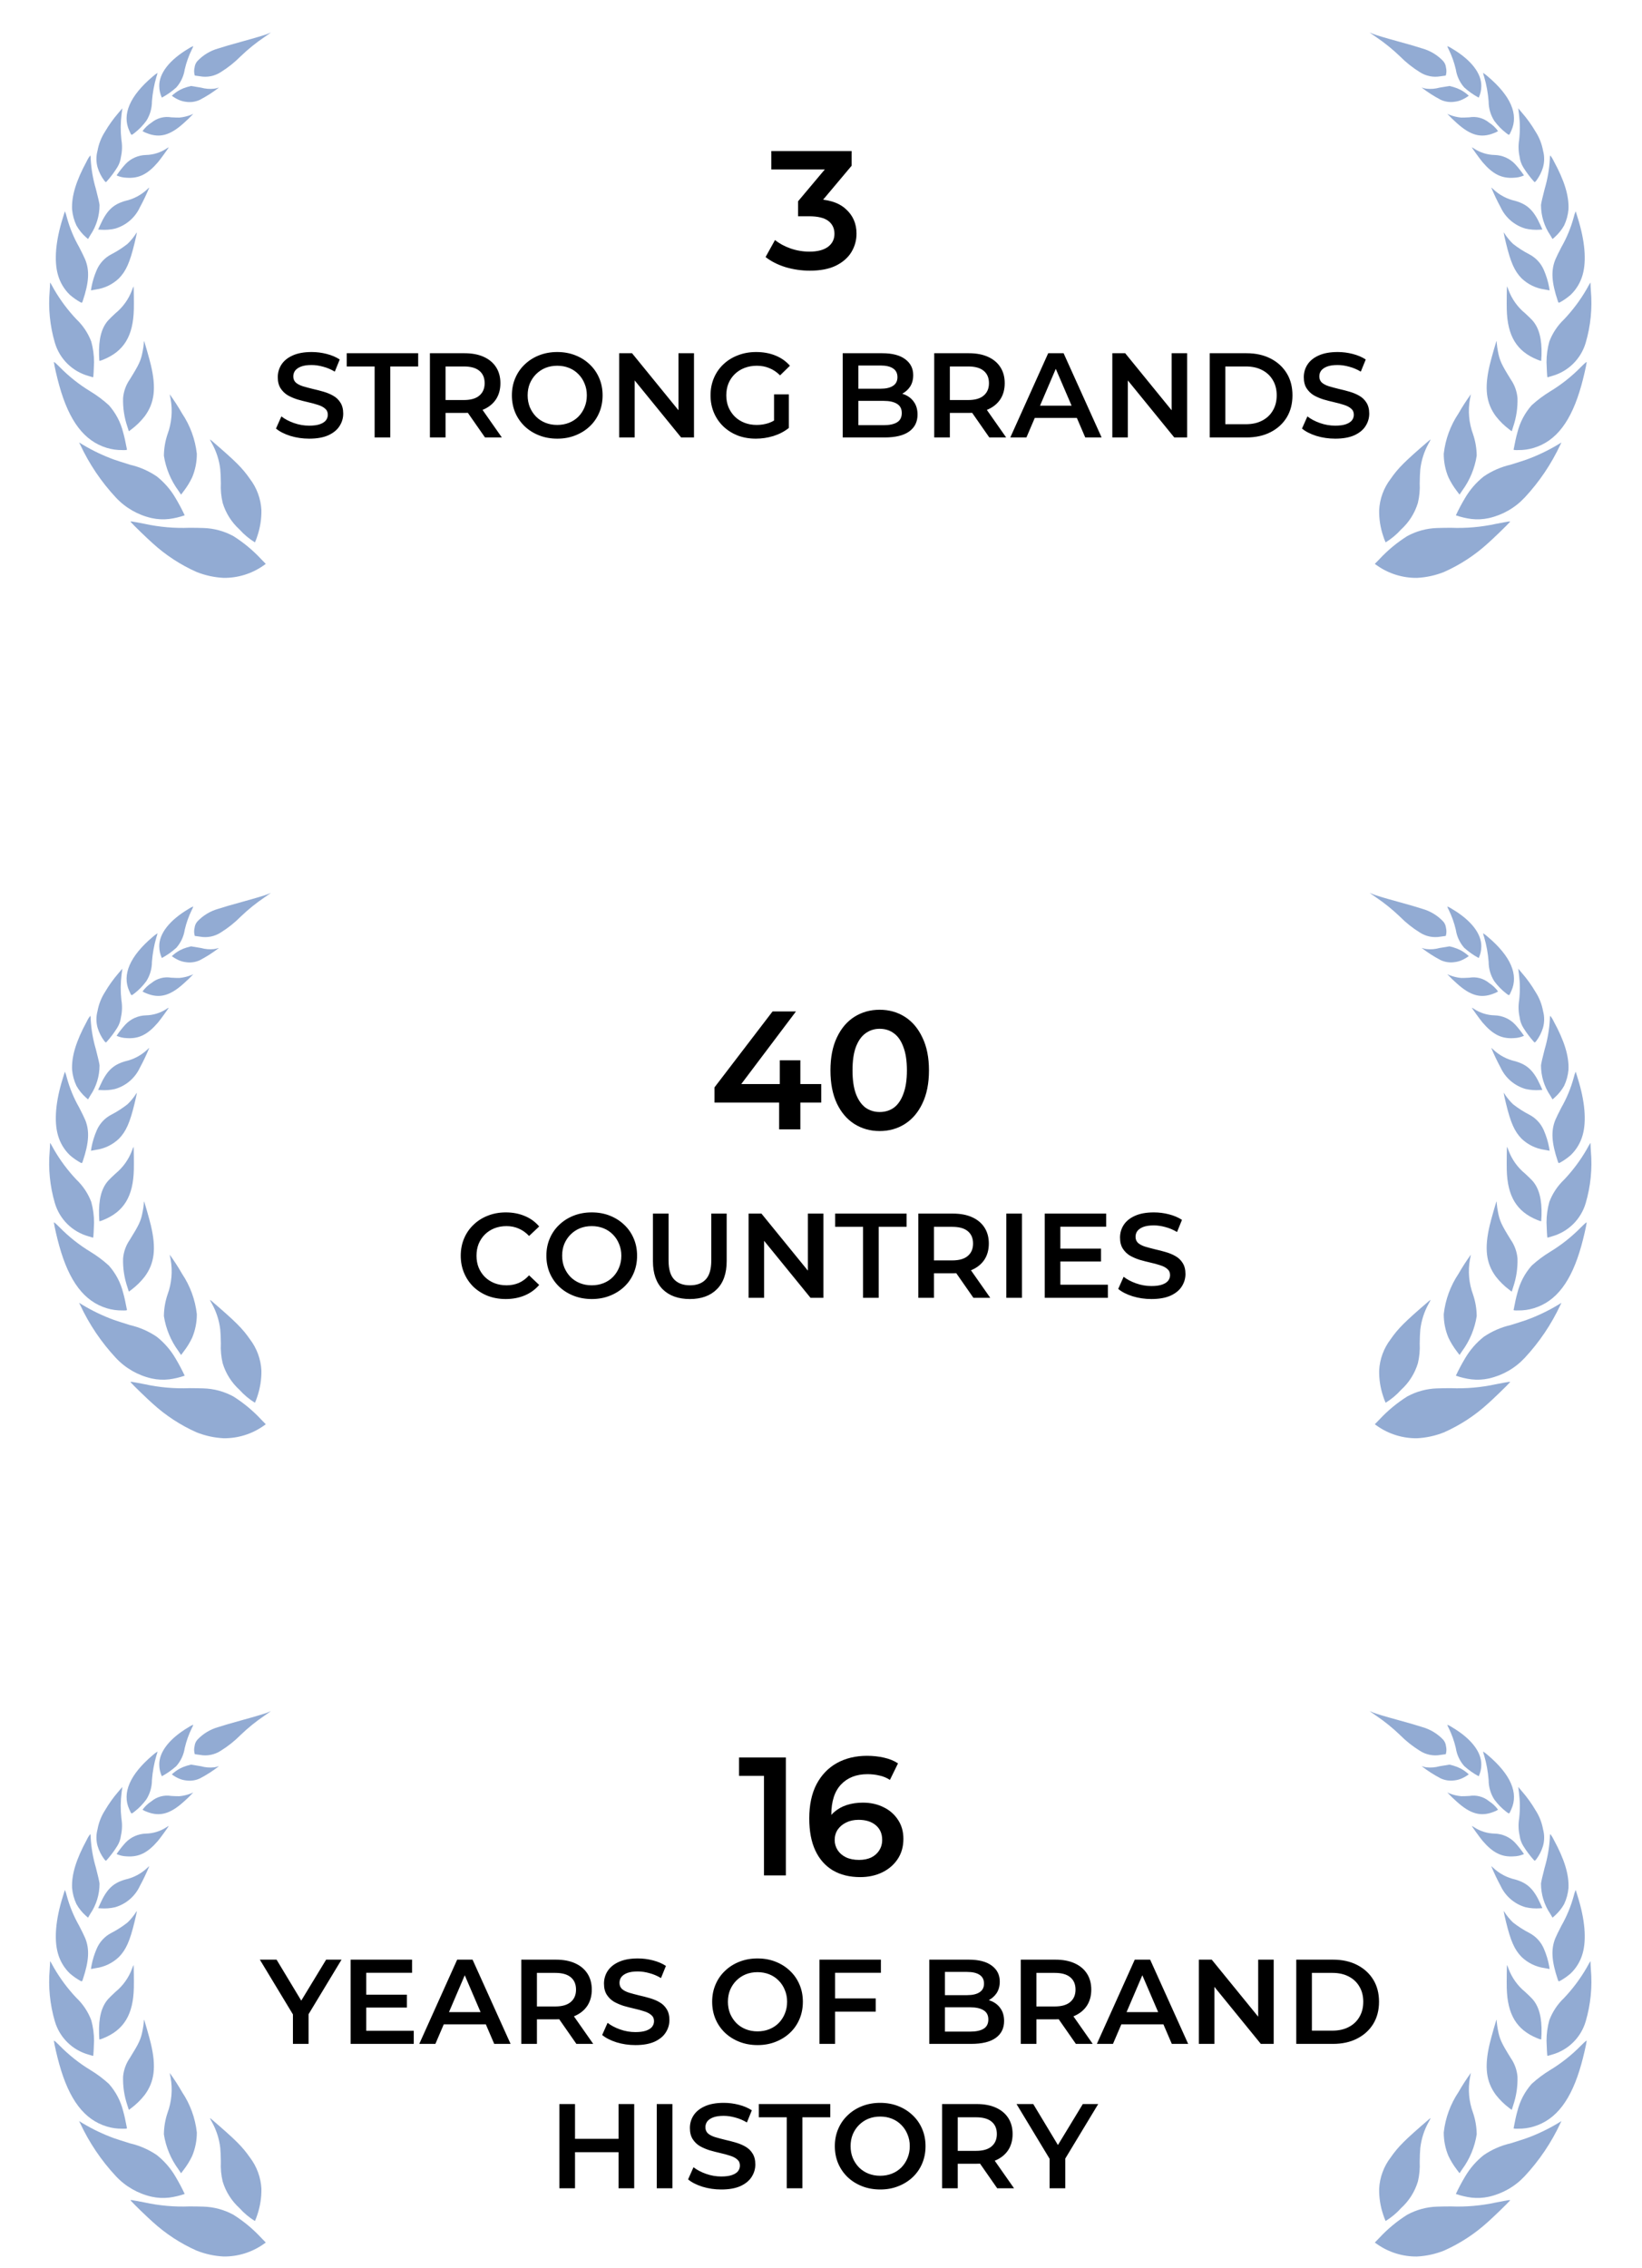 <svg width="273" height="377" viewBox="0 0 273 377" fill="none" xmlns="http://www.w3.org/2000/svg">
<path d="M44.42 5.657C44.087 5.801 42.317 6.334 40.473 6.836C38.629 7.339 36.75 7.892 36.293 8.054C34.956 8.427 33.747 9.161 32.798 10.174C32.544 10.473 32.388 10.842 32.35 11.232C32.273 11.555 32.259 11.89 32.309 12.219L32.384 12.559L33.263 12.68C34.454 12.897 35.682 12.652 36.697 11.994C37.909 11.244 39.027 10.353 40.029 9.341C41.237 8.182 42.54 7.127 43.925 6.188C44.561 5.751 45.066 5.391 45.048 5.396C45.03 5.4 44.75 5.512 44.42 5.657Z" fill="#92ABD3"/>
<path d="M31.322 8.09C28.177 9.961 26.44 12.188 26.479 14.309C26.484 14.972 26.63 15.625 26.908 16.227C27.776 15.761 28.586 15.191 29.318 14.531C30.062 13.688 30.548 12.648 30.715 11.536C30.98 10.39 31.376 9.278 31.894 8.222C31.997 8.044 32.078 7.855 32.137 7.658C31.849 7.769 31.576 7.914 31.322 8.09Z" fill="#92ABD3"/>
<path d="M25.375 12.733C21.593 15.941 20.261 19.007 21.49 21.712C21.875 22.564 21.8 22.524 22.348 22.113C23.102 21.531 23.77 20.845 24.331 20.076C24.939 19.115 25.262 18.001 25.261 16.864C25.366 15.472 25.617 14.096 26.01 12.756C26.091 12.549 26.149 12.334 26.185 12.114C25.898 12.298 25.627 12.505 25.375 12.733Z" fill="#92ABD3"/>
<path d="M36.206 14.605C36.007 14.671 35.802 14.718 35.594 14.745C34.863 14.824 34.124 14.763 33.416 14.564L31.756 14.291L31.095 14.468C30.682 14.59 30.282 14.751 29.899 14.949C29.415 15.215 28.967 15.54 28.565 15.918C28.912 16.178 29.287 16.399 29.682 16.578C30.071 16.756 30.485 16.871 30.91 16.919C31.699 17.041 32.505 16.927 33.229 16.593C34.337 16.014 35.391 15.338 36.379 14.573C36.32 14.565 36.259 14.575 36.206 14.605Z" fill="#92ABD3"/>
<path d="M31.786 19.076C31.155 19.326 30.491 19.484 29.815 19.545C29.589 19.551 28.982 19.534 28.47 19.501C27.891 19.402 27.297 19.43 26.73 19.582C26.162 19.734 25.634 20.007 25.182 20.383C24.604 20.755 24.1 21.233 23.697 21.79C23.931 21.937 24.182 22.056 24.444 22.144C26.555 22.972 28.285 22.498 30.523 20.485C31.089 19.991 31.628 19.469 32.139 18.919C32.019 18.964 31.901 19.017 31.786 19.076Z" fill="#92ABD3"/>
<path d="M19.67 18.791C18.844 19.749 18.107 20.78 17.466 21.872C16.841 22.838 16.415 23.92 16.213 25.054C15.967 25.961 15.971 26.918 16.226 27.822C16.465 28.614 16.841 29.357 17.337 30.018C17.574 30.299 17.587 30.302 17.723 30.177C18.382 29.446 18.974 28.658 19.493 27.823C19.827 27.29 20.038 26.688 20.111 26.063C20.315 25.134 20.34 24.175 20.185 23.236C20.023 21.814 20.034 20.377 20.215 18.957L20.342 18.003L19.67 18.791Z" fill="#92ABD3"/>
<path d="M27.676 24.702C26.659 25.366 25.477 25.732 24.262 25.76C22.977 25.792 21.757 26.333 20.87 27.264C20.328 27.857 19.831 28.49 19.383 29.156C19.912 29.393 20.483 29.524 21.062 29.541C23.09 29.684 24.55 28.958 26.258 26.966C26.669 26.486 28.064 24.551 28.039 24.505C28.02 24.484 27.86 24.571 27.676 24.702Z" fill="#92ABD3"/>
<path d="M14.43 26.782C12.649 30.053 11.881 32.586 11.985 34.803C12.067 35.726 12.31 36.628 12.704 37.467C13.108 38.187 13.628 38.836 14.244 39.387L14.636 39.731L15.022 39.078C16.023 37.597 16.555 35.849 16.548 34.062C16.527 33.781 16.251 32.584 15.939 31.396C15.457 29.77 15.168 28.093 15.076 26.399C15.087 26.207 15.068 26.014 15.02 25.828C14.784 26.119 14.585 26.44 14.43 26.782Z" fill="#92ABD3"/>
<path d="M24.522 31.425C23.488 32.407 22.206 33.088 20.814 33.395C18.795 33.981 17.755 34.982 16.661 37.4L16.322 38.149L16.742 38.181C17.54 38.239 18.341 38.178 19.12 37.999C20.025 37.74 20.863 37.289 21.577 36.677C22.291 36.064 22.866 35.305 23.261 34.451C23.832 33.395 24.349 32.31 24.809 31.201C24.811 31.164 24.679 31.263 24.522 31.425Z" fill="#92ABD3"/>
<path d="M10.788 35.114C10.78 35.154 10.626 35.651 10.448 36.217C9.254 39.996 8.964 43.331 9.63 45.667C9.981 46.939 10.669 48.094 11.621 49.008C12.173 49.488 12.774 49.908 13.415 50.259C13.648 50.354 13.649 50.346 13.777 49.97C14.796 46.918 14.909 44.968 14.168 43.144C14.02 42.789 13.574 41.859 13.171 41.095C12.279 39.536 11.588 37.871 11.116 36.138C11.038 35.787 10.928 35.444 10.788 35.114Z" fill="#92ABD3"/>
<path d="M22.63 38.794C22.224 39.426 21.747 40.009 21.207 40.531C20.363 41.196 19.458 41.778 18.504 42.27C17.422 42.831 16.568 43.748 16.086 44.867C15.682 45.795 15.384 46.766 15.198 47.761L15.125 48.265L15.97 48.111C17.398 47.909 18.727 47.265 19.77 46.269C20.948 45.071 21.601 43.6 22.37 40.416C22.766 38.787 22.828 38.381 22.63 38.794Z" fill="#92ABD3"/>
<path d="M21.953 48.213C21.393 49.718 20.442 51.047 19.2 52.064C18.753 52.471 18.218 52.994 18.005 53.228C16.877 54.478 16.39 56.34 16.47 59.028C16.489 59.533 16.513 59.964 16.527 59.984C16.748 59.939 16.964 59.868 17.169 59.774C20.605 58.387 22.156 55.83 22.252 51.379C22.276 50.439 22.243 47.642 22.21 47.594C22.106 47.792 22.02 47.999 21.953 48.213Z" fill="#92ABD3"/>
<path d="M8.32 47.124C8.323 47.242 8.301 47.781 8.262 48.324C8.007 51.233 8.299 54.163 9.122 56.964C9.508 58.283 10.224 59.482 11.201 60.448C12.178 61.414 13.385 62.115 14.708 62.486C15.134 62.619 15.479 62.712 15.493 62.706C15.533 62.672 15.619 61.009 15.637 60.203C15.636 59.046 15.481 57.895 15.175 56.78C14.645 55.377 13.805 54.111 12.719 53.077C11.273 51.552 10.012 49.863 8.96 48.043C8.305 46.855 8.319 46.873 8.32 47.124Z" fill="#92ABD3"/>
<path d="M23.91 57.065C23.869 57.515 23.805 57.962 23.716 58.405C23.43 59.92 23.139 60.558 21.571 63.077C20.941 63.989 20.56 65.05 20.464 66.154C20.416 67.776 20.659 69.394 21.182 70.931L21.42 71.679L21.859 71.357C22.679 70.737 23.416 70.012 24.049 69.201C25.689 66.997 25.996 64.517 25.083 60.663C24.844 59.656 23.999 56.692 23.943 56.681C23.916 56.807 23.905 56.936 23.91 57.065Z" fill="#92ABD3"/>
<path d="M8.966 60.226C9.022 60.755 9.503 62.837 9.844 64.048C11.507 70.019 14.01 73.305 17.758 74.443C18.598 74.698 19.474 74.82 20.352 74.806C20.858 74.821 21.123 74.797 21.111 74.728C20.815 73.201 20.704 72.694 20.483 71.9C20.071 70.212 19.253 68.65 18.1 67.35C17.155 66.49 16.129 65.722 15.036 65.058C13.171 63.927 11.454 62.566 9.925 61.009C9.154 60.246 8.945 60.072 8.966 60.226Z" fill="#92ABD3"/>
<path d="M28.212 65.533C28.224 65.603 28.289 65.956 28.366 66.315C28.72 68.275 28.544 70.295 27.855 72.165C27.465 73.32 27.261 74.529 27.25 75.748C27.575 77.847 28.401 79.835 29.657 81.547L30.105 82.211L30.566 81.599C31.105 80.895 31.569 80.136 31.95 79.336C32.468 78.098 32.731 76.768 32.726 75.426C32.459 73.029 31.618 70.731 30.277 68.726C29.647 67.625 28.958 66.559 28.212 65.533Z" fill="#92ABD3"/>
<path d="M34.911 73.065C35.005 73.279 35.113 73.487 35.233 73.688C35.971 75.016 36.442 76.475 36.62 77.984C36.671 78.454 36.718 79.499 36.721 80.301C36.665 81.402 36.766 82.505 37.021 83.577C37.534 85.28 38.501 86.811 39.819 88.006C40.567 88.84 41.431 89.563 42.385 90.151C42.537 89.817 42.668 89.474 42.777 89.124C43.253 87.728 43.484 86.261 43.461 84.787C43.363 82.908 42.701 81.102 41.561 79.605C40.286 77.778 39.252 76.742 35.161 73.223C35.027 73.112 34.916 73.036 34.911 73.065Z" fill="#92ABD3"/>
<path d="M13.328 73.892C14.834 77.121 16.839 80.094 19.269 82.7C20.867 84.411 22.943 85.6 25.227 86.114C26.178 86.323 27.157 86.372 28.124 86.259C29.003 86.145 29.869 85.941 30.707 85.65C30.249 84.668 29.741 83.711 29.185 82.781C28.382 81.402 27.329 80.186 26.08 79.194C24.724 78.269 23.206 77.606 21.606 77.239C20.565 76.919 19.364 76.527 18.932 76.377C17.141 75.722 15.415 74.9 13.778 73.921L13.15 73.54L13.328 73.892Z" fill="#92ABD3"/>
<path d="M33.826 87.759C33.271 87.734 32.236 87.726 31.536 87.721C29.029 87.823 26.52 87.604 24.068 87.071C21.677 86.606 21.595 86.599 21.746 86.771C22.132 87.23 24.581 89.594 25.381 90.293C27.538 92.262 29.998 93.872 32.667 95.06C34.109 95.637 35.636 95.971 37.188 96.047C39.54 96.072 41.842 95.363 43.773 94.019L44.19 93.724L43.437 92.951C42.068 91.476 40.513 90.185 38.811 89.111C37.279 88.273 35.571 87.81 33.826 87.759Z" fill="#92ABD3"/>
<path d="M44.42 148.657C44.087 148.801 42.317 149.334 40.473 149.836C38.629 150.339 36.75 150.892 36.293 151.054C34.956 151.427 33.747 152.161 32.798 153.174C32.544 153.473 32.388 153.842 32.35 154.232C32.273 154.555 32.259 154.89 32.309 155.218L32.384 155.559L33.263 155.68C34.454 155.897 35.682 155.652 36.697 154.994C37.909 154.244 39.027 153.353 40.029 152.341C41.237 151.182 42.54 150.127 43.925 149.188C44.561 148.751 45.066 148.391 45.048 148.396C45.03 148.4 44.75 148.512 44.42 148.657Z" fill="#92ABD3"/>
<path d="M31.322 151.09C28.177 152.961 26.44 155.188 26.479 157.309C26.484 157.972 26.63 158.625 26.908 159.227C27.776 158.761 28.586 158.191 29.318 157.531C30.062 156.688 30.548 155.648 30.715 154.536C30.98 153.39 31.376 152.278 31.894 151.222C31.997 151.044 32.078 150.855 32.137 150.658C31.849 150.769 31.576 150.914 31.322 151.09Z" fill="#92ABD3"/>
<path d="M25.375 155.733C21.593 158.941 20.261 162.007 21.49 164.712C21.875 165.564 21.8 165.524 22.348 165.113C23.102 164.531 23.77 163.845 24.331 163.076C24.939 162.115 25.262 161.001 25.261 159.864C25.366 158.472 25.617 157.096 26.01 155.756C26.091 155.549 26.149 155.334 26.185 155.114C25.898 155.298 25.627 155.505 25.375 155.733Z" fill="#92ABD3"/>
<path d="M36.206 157.605C36.007 157.671 35.802 157.718 35.594 157.745C34.863 157.824 34.124 157.763 33.416 157.564L31.756 157.291L31.095 157.468C30.682 157.59 30.282 157.751 29.899 157.949C29.415 158.215 28.967 158.54 28.565 158.918C28.912 159.178 29.287 159.399 29.682 159.578C30.071 159.756 30.485 159.871 30.91 159.919C31.699 160.041 32.505 159.927 33.229 159.593C34.337 159.013 35.391 158.338 36.379 157.573C36.32 157.564 36.259 157.576 36.206 157.605Z" fill="#92ABD3"/>
<path d="M31.786 162.076C31.155 162.326 30.491 162.484 29.815 162.545C29.589 162.551 28.982 162.534 28.47 162.501C27.891 162.402 27.297 162.43 26.73 162.582C26.162 162.734 25.634 163.007 25.182 163.383C24.604 163.755 24.1 164.233 23.697 164.79C23.931 164.937 24.182 165.056 24.444 165.144C26.555 165.972 28.285 165.498 30.523 163.484C31.089 162.991 31.628 162.469 32.139 161.919C32.019 161.964 31.901 162.017 31.786 162.076Z" fill="#92ABD3"/>
<path d="M19.67 161.791C18.844 162.749 18.107 163.78 17.466 164.872C16.841 165.838 16.415 166.92 16.213 168.054C15.967 168.961 15.971 169.918 16.226 170.822C16.465 171.614 16.841 172.357 17.337 173.019C17.574 173.299 17.587 173.302 17.723 173.177C18.382 172.446 18.974 171.658 19.493 170.823C19.827 170.289 20.038 169.688 20.111 169.063C20.315 168.134 20.34 167.175 20.185 166.236C20.023 164.814 20.034 163.377 20.215 161.957L20.342 161.003L19.67 161.791Z" fill="#92ABD3"/>
<path d="M27.676 167.702C26.659 168.366 25.477 168.732 24.262 168.76C22.977 168.792 21.757 169.333 20.87 170.264C20.328 170.857 19.831 171.49 19.383 172.156C19.912 172.393 20.483 172.524 21.062 172.541C23.09 172.684 24.55 171.958 26.258 169.966C26.669 169.486 28.064 167.551 28.039 167.505C28.02 167.484 27.86 167.571 27.676 167.702Z" fill="#92ABD3"/>
<path d="M14.43 169.782C12.649 173.053 11.881 175.586 11.985 177.803C12.067 178.726 12.31 179.628 12.704 180.467C13.108 181.187 13.628 181.836 14.244 182.387L14.636 182.731L15.022 182.079C16.023 180.597 16.555 178.849 16.548 177.062C16.527 176.781 16.251 175.584 15.939 174.396C15.457 172.77 15.168 171.093 15.076 169.399C15.087 169.207 15.068 169.014 15.02 168.828C14.784 169.12 14.585 169.44 14.43 169.782Z" fill="#92ABD3"/>
<path d="M24.522 174.425C23.488 175.407 22.206 176.088 20.814 176.395C18.795 176.981 17.755 177.982 16.661 180.4L16.322 181.149L16.742 181.181C17.54 181.239 18.341 181.178 19.12 181C20.025 180.74 20.863 180.289 21.577 179.677C22.291 179.064 22.866 178.305 23.261 177.451C23.832 176.395 24.349 175.31 24.809 174.201C24.811 174.164 24.679 174.263 24.522 174.425Z" fill="#92ABD3"/>
<path d="M10.788 178.114C10.78 178.154 10.626 178.65 10.448 179.217C9.254 182.996 8.964 186.331 9.63 188.667C9.981 189.939 10.669 191.094 11.621 192.008C12.173 192.488 12.774 192.908 13.415 193.259C13.648 193.354 13.649 193.346 13.777 192.97C14.796 189.918 14.909 187.968 14.168 186.144C14.02 185.789 13.574 184.859 13.171 184.095C12.279 182.536 11.588 180.871 11.116 179.138C11.038 178.787 10.928 178.444 10.788 178.114Z" fill="#92ABD3"/>
<path d="M22.63 181.794C22.224 182.426 21.747 183.009 21.207 183.531C20.363 184.196 19.458 184.778 18.504 185.271C17.422 185.831 16.568 186.748 16.086 187.867C15.682 188.795 15.384 189.766 15.198 190.76L15.125 191.265L15.97 191.111C17.398 190.909 18.727 190.265 19.77 189.269C20.948 188.071 21.601 186.6 22.37 183.416C22.766 181.787 22.828 181.381 22.63 181.794Z" fill="#92ABD3"/>
<path d="M21.953 191.213C21.393 192.718 20.442 194.047 19.2 195.064C18.753 195.47 18.218 195.994 18.005 196.228C16.877 197.478 16.39 199.34 16.47 202.028C16.489 202.533 16.513 202.964 16.527 202.984C16.748 202.939 16.964 202.868 17.169 202.774C20.605 201.387 22.156 198.83 22.252 194.379C22.276 193.439 22.243 190.643 22.21 190.594C22.106 190.792 22.02 190.999 21.953 191.213Z" fill="#92ABD3"/>
<path d="M8.32 190.124C8.323 190.242 8.301 190.781 8.262 191.324C8.007 194.233 8.299 197.163 9.122 199.964C9.508 201.283 10.224 202.482 11.201 203.448C12.178 204.414 13.385 205.115 14.708 205.486C15.134 205.619 15.479 205.712 15.493 205.706C15.533 205.672 15.619 204.009 15.637 203.203C15.636 202.046 15.481 200.895 15.175 199.78C14.645 198.377 13.805 197.111 12.719 196.077C11.273 194.552 10.012 192.863 8.96 191.043C8.305 189.855 8.319 189.873 8.32 190.124Z" fill="#92ABD3"/>
<path d="M23.91 200.065C23.869 200.515 23.805 200.962 23.716 201.405C23.43 202.921 23.139 203.558 21.571 206.077C20.941 206.989 20.56 208.05 20.464 209.154C20.416 210.777 20.659 212.394 21.182 213.931L21.42 214.679L21.859 214.357C22.679 213.736 23.416 213.012 24.049 212.201C25.689 209.997 25.996 207.517 25.083 203.663C24.844 202.656 23.999 199.692 23.943 199.681C23.916 199.807 23.905 199.936 23.91 200.065Z" fill="#92ABD3"/>
<path d="M8.966 203.226C9.022 203.755 9.503 205.837 9.844 207.048C11.507 213.019 14.01 216.305 17.758 217.443C18.598 217.698 19.474 217.82 20.352 217.806C20.858 217.821 21.123 217.797 21.111 217.728C20.815 216.201 20.704 215.694 20.483 214.899C20.071 213.212 19.253 211.65 18.1 210.35C17.155 209.49 16.129 208.722 15.036 208.058C13.171 206.927 11.454 205.566 9.925 204.009C9.154 203.246 8.945 203.072 8.966 203.226Z" fill="#92ABD3"/>
<path d="M28.212 208.533C28.224 208.603 28.289 208.956 28.366 209.315C28.72 211.276 28.544 213.295 27.855 215.165C27.465 216.32 27.261 217.529 27.25 218.748C27.575 220.846 28.401 222.836 29.657 224.547L30.105 225.211L30.566 224.598C31.105 223.895 31.569 223.136 31.95 222.336C32.468 221.098 32.731 219.768 32.726 218.426C32.459 216.029 31.618 213.731 30.277 211.726C29.647 210.625 28.958 209.559 28.212 208.533Z" fill="#92ABD3"/>
<path d="M34.911 216.065C35.005 216.279 35.113 216.487 35.233 216.688C35.971 218.016 36.442 219.475 36.62 220.985C36.671 221.454 36.718 222.499 36.721 223.301C36.665 224.402 36.766 225.505 37.021 226.577C37.534 228.28 38.501 229.811 39.819 231.006C40.567 231.84 41.431 232.563 42.385 233.151C42.537 232.817 42.668 232.474 42.777 232.124C43.253 230.728 43.484 229.261 43.461 227.787C43.363 225.908 42.701 224.102 41.561 222.605C40.286 220.778 39.252 219.742 35.161 216.223C35.027 216.112 34.916 216.036 34.911 216.065Z" fill="#92ABD3"/>
<path d="M13.328 216.892C14.834 220.121 16.839 223.094 19.269 225.7C20.867 227.411 22.943 228.6 25.227 229.114C26.178 229.323 27.157 229.372 28.124 229.259C29.003 229.145 29.869 228.941 30.707 228.65C30.249 227.668 29.741 226.711 29.185 225.781C28.382 224.402 27.329 223.186 26.08 222.194C24.724 221.269 23.206 220.606 21.606 220.239C20.565 219.919 19.364 219.527 18.932 219.377C17.141 218.722 15.415 217.9 13.778 216.921L13.15 216.54L13.328 216.892Z" fill="#92ABD3"/>
<path d="M33.826 230.759C33.271 230.734 32.236 230.726 31.536 230.721C29.029 230.823 26.52 230.604 24.068 230.071C21.677 229.606 21.595 229.599 21.746 229.771C22.132 230.23 24.581 232.594 25.381 233.293C27.538 235.262 29.998 236.872 32.667 238.06C34.109 238.637 35.636 238.971 37.188 239.047C39.54 239.072 41.842 238.363 43.773 237.019L44.19 236.724L43.437 235.951C42.068 234.476 40.513 233.185 38.811 232.111C37.279 231.273 35.571 230.81 33.826 230.759Z" fill="#92ABD3"/>
<path d="M44.42 284.657C44.087 284.801 42.317 285.334 40.473 285.836C38.629 286.339 36.75 286.892 36.293 287.054C34.956 287.427 33.747 288.161 32.798 289.174C32.544 289.473 32.388 289.842 32.35 290.232C32.273 290.555 32.259 290.89 32.309 291.218L32.384 291.559L33.263 291.68C34.454 291.897 35.682 291.652 36.697 290.994C37.909 290.244 39.027 289.353 40.029 288.341C41.237 287.182 42.54 286.127 43.925 285.188C44.561 284.751 45.066 284.391 45.048 284.396C45.03 284.4 44.75 284.512 44.42 284.657Z" fill="#92ABD3"/>
<path d="M31.322 287.09C28.177 288.961 26.44 291.188 26.479 293.309C26.484 293.972 26.63 294.625 26.908 295.227C27.776 294.761 28.586 294.191 29.318 293.531C30.062 292.688 30.548 291.648 30.715 290.536C30.98 289.39 31.376 288.278 31.894 287.222C31.997 287.044 32.078 286.855 32.137 286.658C31.849 286.769 31.576 286.914 31.322 287.09Z" fill="#92ABD3"/>
<path d="M25.375 291.733C21.593 294.941 20.261 298.007 21.49 300.712C21.875 301.564 21.8 301.524 22.348 301.113C23.102 300.531 23.77 299.845 24.331 299.076C24.939 298.115 25.262 297.001 25.261 295.864C25.366 294.472 25.617 293.096 26.01 291.756C26.091 291.549 26.149 291.334 26.185 291.114C25.898 291.298 25.627 291.505 25.375 291.733Z" fill="#92ABD3"/>
<path d="M36.206 293.605C36.007 293.671 35.802 293.718 35.594 293.745C34.863 293.824 34.124 293.763 33.416 293.564L31.756 293.291L31.095 293.468C30.682 293.59 30.282 293.751 29.899 293.949C29.415 294.215 28.967 294.54 28.565 294.918C28.912 295.178 29.287 295.399 29.682 295.578C30.071 295.756 30.485 295.871 30.91 295.919C31.699 296.041 32.505 295.927 33.229 295.593C34.337 295.013 35.391 294.338 36.379 293.573C36.32 293.564 36.259 293.576 36.206 293.605Z" fill="#92ABD3"/>
<path d="M31.786 298.076C31.155 298.326 30.491 298.484 29.815 298.545C29.589 298.551 28.982 298.534 28.47 298.501C27.891 298.402 27.297 298.43 26.73 298.582C26.162 298.734 25.634 299.007 25.182 299.383C24.604 299.755 24.1 300.233 23.697 300.79C23.931 300.937 24.182 301.056 24.444 301.144C26.555 301.972 28.285 301.498 30.523 299.484C31.089 298.991 31.628 298.469 32.139 297.919C32.019 297.964 31.901 298.017 31.786 298.076Z" fill="#92ABD3"/>
<path d="M19.67 297.791C18.844 298.749 18.107 299.78 17.466 300.872C16.841 301.838 16.415 302.92 16.213 304.054C15.967 304.961 15.971 305.918 16.226 306.822C16.465 307.614 16.841 308.357 17.337 309.019C17.574 309.299 17.587 309.302 17.723 309.177C18.382 308.446 18.974 307.658 19.493 306.823C19.827 306.289 20.038 305.688 20.111 305.063C20.315 304.134 20.34 303.175 20.185 302.236C20.023 300.814 20.034 299.377 20.215 297.957L20.342 297.003L19.67 297.791Z" fill="#92ABD3"/>
<path d="M27.676 303.702C26.659 304.366 25.477 304.732 24.262 304.76C22.977 304.792 21.757 305.333 20.87 306.264C20.328 306.857 19.831 307.49 19.383 308.156C19.912 308.393 20.483 308.524 21.062 308.541C23.09 308.684 24.55 307.958 26.258 305.966C26.669 305.486 28.064 303.551 28.039 303.505C28.02 303.484 27.86 303.571 27.676 303.702Z" fill="#92ABD3"/>
<path d="M14.43 305.782C12.649 309.053 11.881 311.586 11.985 313.803C12.067 314.726 12.31 315.628 12.704 316.467C13.108 317.187 13.628 317.836 14.244 318.387L14.636 318.731L15.022 318.079C16.023 316.597 16.555 314.849 16.548 313.062C16.527 312.781 16.251 311.584 15.939 310.396C15.457 308.77 15.168 307.093 15.076 305.399C15.087 305.207 15.068 305.014 15.02 304.828C14.784 305.12 14.585 305.44 14.43 305.782Z" fill="#92ABD3"/>
<path d="M24.522 310.425C23.488 311.407 22.206 312.088 20.814 312.395C18.795 312.981 17.755 313.982 16.661 316.4L16.322 317.149L16.742 317.181C17.54 317.239 18.341 317.178 19.12 317C20.025 316.74 20.863 316.289 21.577 315.677C22.291 315.064 22.866 314.305 23.261 313.451C23.832 312.395 24.349 311.31 24.809 310.201C24.811 310.164 24.679 310.263 24.522 310.425Z" fill="#92ABD3"/>
<path d="M10.788 314.114C10.78 314.154 10.626 314.65 10.448 315.217C9.254 318.996 8.964 322.331 9.63 324.667C9.981 325.939 10.669 327.094 11.621 328.008C12.173 328.488 12.774 328.908 13.415 329.259C13.648 329.354 13.649 329.346 13.777 328.97C14.796 325.918 14.909 323.968 14.168 322.144C14.02 321.789 13.574 320.859 13.171 320.095C12.279 318.536 11.588 316.871 11.116 315.138C11.038 314.787 10.928 314.444 10.788 314.114Z" fill="#92ABD3"/>
<path d="M22.63 317.794C22.224 318.426 21.747 319.009 21.207 319.531C20.363 320.196 19.458 320.778 18.504 321.271C17.422 321.831 16.568 322.748 16.086 323.867C15.682 324.795 15.384 325.766 15.198 326.76L15.125 327.265L15.97 327.111C17.398 326.909 18.727 326.265 19.77 325.269C20.948 324.071 21.601 322.6 22.37 319.416C22.766 317.787 22.828 317.381 22.63 317.794Z" fill="#92ABD3"/>
<path d="M21.953 327.213C21.393 328.718 20.442 330.047 19.2 331.064C18.753 331.47 18.218 331.994 18.005 332.228C16.877 333.478 16.39 335.34 16.47 338.028C16.489 338.533 16.513 338.964 16.527 338.984C16.748 338.939 16.964 338.868 17.169 338.774C20.605 337.387 22.156 334.83 22.252 330.379C22.276 329.439 22.243 326.643 22.21 326.594C22.106 326.792 22.02 326.999 21.953 327.213Z" fill="#92ABD3"/>
<path d="M8.32 326.124C8.323 326.242 8.301 326.781 8.262 327.324C8.007 330.233 8.299 333.163 9.122 335.964C9.508 337.283 10.224 338.482 11.201 339.448C12.178 340.414 13.385 341.115 14.708 341.486C15.134 341.619 15.479 341.712 15.493 341.706C15.533 341.672 15.619 340.009 15.637 339.203C15.636 338.046 15.481 336.895 15.175 335.78C14.645 334.377 13.805 333.111 12.719 332.077C11.273 330.552 10.012 328.863 8.96 327.043C8.305 325.855 8.319 325.873 8.32 326.124Z" fill="#92ABD3"/>
<path d="M23.91 336.065C23.869 336.515 23.805 336.962 23.716 337.405C23.43 338.921 23.139 339.558 21.571 342.077C20.941 342.989 20.56 344.05 20.464 345.154C20.416 346.777 20.659 348.394 21.182 349.931L21.42 350.679L21.859 350.357C22.679 349.736 23.416 349.012 24.049 348.201C25.689 345.997 25.996 343.517 25.083 339.663C24.844 338.656 23.999 335.692 23.943 335.681C23.916 335.807 23.905 335.936 23.91 336.065Z" fill="#92ABD3"/>
<path d="M8.966 339.226C9.022 339.755 9.503 341.837 9.844 343.048C11.507 349.019 14.01 352.305 17.758 353.443C18.598 353.698 19.474 353.82 20.352 353.806C20.858 353.821 21.123 353.797 21.111 353.728C20.815 352.201 20.704 351.694 20.483 350.899C20.071 349.212 19.253 347.65 18.1 346.35C17.155 345.49 16.129 344.722 15.036 344.058C13.171 342.927 11.454 341.566 9.925 340.009C9.154 339.246 8.945 339.072 8.966 339.226Z" fill="#92ABD3"/>
<path d="M28.212 344.533C28.224 344.603 28.289 344.956 28.366 345.315C28.72 347.276 28.544 349.295 27.855 351.165C27.465 352.32 27.261 353.529 27.25 354.748C27.575 356.846 28.401 358.836 29.657 360.547L30.105 361.211L30.566 360.598C31.105 359.895 31.569 359.136 31.95 358.336C32.468 357.098 32.731 355.768 32.726 354.426C32.459 352.029 31.618 349.731 30.277 347.726C29.647 346.625 28.958 345.559 28.212 344.533Z" fill="#92ABD3"/>
<path d="M34.911 352.065C35.005 352.279 35.113 352.487 35.233 352.688C35.971 354.016 36.442 355.475 36.62 356.985C36.671 357.454 36.718 358.499 36.721 359.301C36.665 360.402 36.766 361.505 37.021 362.577C37.534 364.28 38.501 365.811 39.819 367.006C40.567 367.84 41.431 368.563 42.385 369.151C42.537 368.817 42.668 368.474 42.777 368.124C43.253 366.728 43.484 365.261 43.461 363.787C43.363 361.908 42.701 360.102 41.561 358.605C40.286 356.778 39.252 355.742 35.161 352.223C35.027 352.112 34.916 352.036 34.911 352.065Z" fill="#92ABD3"/>
<path d="M13.328 352.892C14.834 356.121 16.839 359.094 19.269 361.7C20.867 363.411 22.943 364.6 25.227 365.114C26.178 365.323 27.157 365.372 28.124 365.259C29.003 365.145 29.869 364.941 30.707 364.65C30.249 363.668 29.741 362.711 29.185 361.781C28.382 360.402 27.329 359.186 26.08 358.194C24.724 357.269 23.206 356.606 21.606 356.239C20.565 355.919 19.364 355.527 18.932 355.377C17.141 354.722 15.415 353.9 13.778 352.921L13.15 352.54L13.328 352.892Z" fill="#92ABD3"/>
<path d="M33.826 366.759C33.271 366.734 32.236 366.726 31.536 366.721C29.029 366.823 26.52 366.604 24.068 366.071C21.677 365.606 21.595 365.599 21.746 365.771C22.132 366.23 24.581 368.594 25.381 369.293C27.538 371.262 29.998 372.872 32.667 374.06C34.109 374.637 35.636 374.971 37.188 375.047C39.54 375.072 41.842 374.363 43.773 373.019L44.19 372.724L43.437 371.951C42.068 370.476 40.513 369.185 38.811 368.111C37.279 367.273 35.571 366.81 33.826 366.759Z" fill="#92ABD3"/>
<path d="M228.341 5.657C228.67 5.802 230.445 6.339 232.289 6.837C234.133 7.334 236.011 7.893 236.469 8.054C237.806 8.427 239.015 9.16 239.963 10.173C240.216 10.471 240.372 10.839 240.411 11.227C240.488 11.552 240.503 11.888 240.453 12.218L240.377 12.558L239.498 12.679C238.308 12.896 237.079 12.651 236.064 11.993C234.853 11.243 233.734 10.352 232.733 9.34C231.525 8.181 230.222 7.127 228.836 6.187C228.2 5.751 227.695 5.39 227.714 5.395C227.732 5.4 228.012 5.512 228.341 5.657Z" fill="#92ABD3"/>
<path d="M241.439 8.091C244.584 9.958 246.322 12.188 246.284 14.314C246.279 14.976 246.132 15.629 245.854 16.231C244.985 15.765 244.176 15.196 243.444 14.536C242.699 13.693 242.214 12.652 242.046 11.54C241.781 10.394 241.385 9.282 240.867 8.226C240.765 8.048 240.683 7.859 240.624 7.662C240.912 7.772 241.186 7.916 241.439 8.091Z" fill="#92ABD3"/>
<path d="M247.389 12.733C251.17 15.941 252.502 19.008 251.273 21.712C250.888 22.564 250.963 22.523 250.415 22.113C249.661 21.531 248.993 20.845 248.432 20.075C247.824 19.114 247.501 18 247.502 16.863C247.396 15.471 247.146 14.095 246.753 12.755C246.672 12.548 246.613 12.333 246.578 12.113C246.865 12.297 247.136 12.504 247.389 12.733Z" fill="#92ABD3"/>
<path d="M236.556 14.605C236.755 14.671 236.96 14.718 237.167 14.745C237.899 14.824 238.638 14.763 239.346 14.564L241.006 14.291L241.667 14.468C242.081 14.59 242.481 14.751 242.864 14.949C243.347 15.212 243.796 15.535 244.199 15.91C243.851 16.17 243.475 16.391 243.079 16.57C242.689 16.748 242.273 16.863 241.847 16.91C241.059 17.031 240.254 16.917 239.531 16.583C238.423 16.004 237.369 15.328 236.38 14.564C236.442 14.557 236.504 14.572 236.556 14.605Z" fill="#92ABD3"/>
<path d="M240.976 19.076C241.607 19.326 242.271 19.484 242.947 19.545C243.173 19.551 243.78 19.534 244.292 19.501C244.871 19.402 245.465 19.43 246.032 19.582C246.599 19.734 247.127 20.007 247.579 20.382C248.159 20.754 248.665 21.231 249.069 21.788C248.836 21.936 248.585 22.056 248.324 22.145C246.212 22.973 244.483 22.5 242.244 20.486C241.678 19.991 241.138 19.468 240.627 18.917C240.746 18.963 240.863 19.016 240.976 19.076Z" fill="#92ABD3"/>
<path d="M253.093 18.793C253.919 19.751 254.657 20.782 255.298 21.873C255.923 22.84 256.349 23.922 256.551 25.055C256.797 25.962 256.793 26.919 256.538 27.823C256.299 28.614 255.923 29.358 255.428 30.019C255.19 30.3 255.177 30.302 255.041 30.178C254.382 29.447 253.79 28.659 253.271 27.824C252.936 27.289 252.725 26.687 252.652 26.06C252.449 25.131 252.423 24.172 252.578 23.233C252.74 21.811 252.73 20.374 252.548 18.953L252.421 18L253.093 18.793Z" fill="#92ABD3"/>
<path d="M245.086 24.702C246.103 25.366 247.285 25.732 248.499 25.76C249.785 25.792 251.004 26.334 251.891 27.265C252.433 27.859 252.931 28.492 253.38 29.159C252.85 29.395 252.279 29.525 251.7 29.541C249.672 29.684 248.21 28.958 246.503 26.966C246.092 26.487 244.697 24.551 244.721 24.505C244.742 24.485 244.901 24.571 245.086 24.702Z" fill="#92ABD3"/>
<path d="M258.332 26.781C260.116 30.052 260.88 32.585 260.777 34.803C260.695 35.726 260.451 36.627 260.058 37.466C259.654 38.186 259.133 38.835 258.518 39.386L258.126 39.73L257.741 39.078C256.738 37.597 256.204 35.849 256.209 34.062C256.23 33.781 256.507 32.584 256.819 31.396C257.3 29.77 257.59 28.093 257.681 26.399C257.671 26.207 257.69 26.014 257.737 25.828C257.975 26.119 258.175 26.439 258.332 26.781Z" fill="#92ABD3"/>
<path d="M248.24 31.425C249.274 32.406 250.557 33.087 251.95 33.394C253.966 33.98 255.008 34.98 256.1 37.395L256.438 38.145L256.019 38.176C255.221 38.235 254.42 38.173 253.64 37.995C252.735 37.736 251.896 37.285 251.181 36.673C250.466 36.061 249.891 35.302 249.495 34.448C248.924 33.392 248.407 32.307 247.947 31.197C247.951 31.164 248.083 31.264 248.24 31.425Z" fill="#92ABD3"/>
<path d="M261.974 35.114C261.982 35.154 262.136 35.651 262.314 36.217C263.507 39.993 263.796 43.332 263.131 45.669C262.779 46.94 262.091 48.092 261.139 49.004C260.587 49.484 259.986 49.904 259.345 50.255C259.112 50.35 259.111 50.342 258.983 49.966C257.964 46.914 257.852 44.964 258.592 43.14C258.74 42.785 259.186 41.855 259.59 41.091C260.481 39.533 261.171 37.869 261.643 36.138C261.722 35.787 261.833 35.444 261.974 35.114Z" fill="#92ABD3"/>
<path d="M250.13 38.794C250.537 39.426 251.015 40.009 251.555 40.531C252.4 41.195 253.306 41.777 254.261 42.269C255.342 42.83 256.195 43.748 256.675 44.866C257.079 45.794 257.377 46.765 257.564 47.76L257.636 48.264L256.791 48.111C255.362 47.909 254.032 47.265 252.987 46.269C251.81 45.071 251.156 43.6 250.388 40.416C249.996 38.787 249.933 38.381 250.13 38.794Z" fill="#92ABD3"/>
<path d="M250.809 48.213C251.37 49.718 252.32 51.047 253.563 52.064C254.01 52.471 254.546 52.993 254.759 53.227C255.884 54.479 256.374 56.338 256.296 59.028C256.277 59.533 256.251 59.963 256.241 59.984C256.02 59.939 255.804 59.868 255.598 59.775C252.161 58.386 250.611 55.83 250.514 51.378C250.49 50.439 250.523 47.642 250.556 47.594C250.659 47.792 250.744 47.999 250.809 48.213Z" fill="#92ABD3"/>
<path d="M264.442 47.126C264.439 47.243 264.461 47.782 264.5 48.325C264.755 51.234 264.463 54.164 263.64 56.965C263.254 58.284 262.538 59.483 261.561 60.449C260.584 61.415 259.377 62.117 258.054 62.488C257.628 62.62 257.283 62.713 257.269 62.707C257.229 62.673 257.143 61.01 257.125 60.204C257.126 59.047 257.281 57.896 257.587 56.78C258.117 55.377 258.956 54.111 260.043 53.077C261.489 51.552 262.75 49.863 263.802 48.044C264.457 46.856 264.443 46.875 264.442 47.126Z" fill="#92ABD3"/>
<path d="M248.854 57.066C248.894 57.516 248.958 57.963 249.047 58.407C249.333 59.922 249.625 60.558 251.192 63.078C251.822 63.99 252.204 65.051 252.299 66.155C252.347 67.777 252.105 69.395 251.582 70.931L251.344 71.679L250.909 71.356C250.087 70.736 249.349 70.01 248.714 69.199C247.074 66.995 246.768 64.515 247.681 60.66C247.919 59.654 248.764 56.69 248.82 56.679C248.847 56.806 248.859 56.936 248.854 57.066Z" fill="#92ABD3"/>
<path d="M263.797 60.225C263.741 60.754 263.26 62.836 262.919 64.047C261.256 70.016 258.753 73.304 255.005 74.442C254.165 74.697 253.289 74.82 252.411 74.805C251.904 74.82 251.64 74.796 251.652 74.727C251.948 73.2 252.058 72.693 252.28 71.898C252.692 70.211 253.51 68.649 254.663 67.349C255.608 66.489 256.634 65.721 257.726 65.057C259.592 63.925 261.309 62.564 262.838 61.007C263.609 60.246 263.817 60.072 263.797 60.225Z" fill="#92ABD3"/>
<path d="M244.551 65.529C244.539 65.599 244.474 65.952 244.397 66.311C244.043 68.272 244.219 70.291 244.908 72.161C245.3 73.315 245.505 74.524 245.518 75.742C245.192 77.841 244.366 79.831 243.109 81.543L242.662 82.206L242.2 81.594C241.661 80.89 241.197 80.132 240.816 79.331C240.298 78.093 240.034 76.764 240.039 75.422C240.306 73.024 241.147 70.726 242.488 68.721C243.117 67.621 243.806 66.555 244.551 65.529Z" fill="#92ABD3"/>
<path d="M237.851 73.065C237.756 73.279 237.649 73.487 237.529 73.688C236.791 75.016 236.32 76.476 236.142 77.985C236.092 78.457 236.046 79.499 236.041 80.3C236.097 81.401 235.996 82.504 235.741 83.576C235.228 85.279 234.261 86.811 232.943 88.006C232.194 88.84 231.329 89.563 230.374 90.151C230.222 89.817 230.091 89.474 229.982 89.124C229.506 87.728 229.274 86.261 229.298 84.786C229.396 82.907 230.058 81.102 231.198 79.605C232.473 77.778 233.507 76.742 237.598 73.222C237.735 73.113 237.847 73.04 237.851 73.065Z" fill="#92ABD3"/>
<path d="M259.434 73.891C257.928 77.12 255.923 80.093 253.493 82.699C251.894 84.411 249.816 85.601 247.531 86.115C246.58 86.324 245.601 86.373 244.634 86.26C243.755 86.146 242.89 85.942 242.052 85.652C242.511 84.669 243.02 83.711 243.577 82.781C244.38 81.403 245.433 80.186 246.682 79.195C248.037 78.269 249.554 77.606 251.154 77.238C252.195 76.919 253.396 76.526 253.827 76.376C255.618 75.721 257.344 74.899 258.981 73.921L259.608 73.54L259.434 73.891Z" fill="#92ABD3"/>
<path d="M238.937 87.76C239.492 87.735 240.527 87.727 241.227 87.722C243.733 87.824 246.242 87.607 248.693 87.075C251.087 86.609 251.169 86.602 251.019 86.777C250.631 87.233 248.183 89.597 247.384 90.296C245.226 92.265 242.766 93.875 240.097 95.063C238.655 95.639 237.128 95.973 235.577 96.049C233.224 96.073 230.923 95.364 228.992 94.02L228.575 93.725L229.327 92.953C230.697 91.478 232.252 90.187 233.953 89.112C235.485 88.275 237.192 87.811 238.937 87.76Z" fill="#92ABD3"/>
<path d="M228.341 148.657C228.67 148.802 230.445 149.339 232.289 149.837C234.133 150.334 236.011 150.893 236.469 151.054C237.806 151.427 239.015 152.16 239.963 153.173C240.216 153.471 240.372 153.839 240.411 154.227C240.488 154.552 240.503 154.888 240.453 155.218L240.377 155.558L239.498 155.679C238.308 155.896 237.079 155.651 236.064 154.993C234.853 154.243 233.734 153.352 232.733 152.34C231.525 151.181 230.222 150.127 228.836 149.187C228.2 148.751 227.695 148.39 227.714 148.395C227.732 148.4 228.012 148.512 228.341 148.657Z" fill="#92ABD3"/>
<path d="M241.439 151.091C244.584 152.958 246.322 155.188 246.284 157.314C246.279 157.976 246.132 158.629 245.854 159.231C244.985 158.765 244.176 158.196 243.444 157.536C242.699 156.693 242.214 155.652 242.046 154.54C241.781 153.394 241.385 152.282 240.867 151.226C240.765 151.048 240.683 150.859 240.624 150.662C240.912 150.772 241.186 150.916 241.439 151.091Z" fill="#92ABD3"/>
<path d="M247.389 155.733C251.17 158.941 252.502 162.008 251.273 164.711C250.888 165.564 250.963 165.523 250.415 165.113C249.661 164.531 248.993 163.845 248.432 163.075C247.824 162.114 247.501 161 247.502 159.863C247.396 158.471 247.146 157.095 246.753 155.755C246.672 155.548 246.613 155.333 246.578 155.113C246.865 155.297 247.136 155.504 247.389 155.733Z" fill="#92ABD3"/>
<path d="M236.556 157.605C236.755 157.671 236.96 157.718 237.167 157.745C237.899 157.824 238.638 157.763 239.346 157.564L241.006 157.291L241.667 157.468C242.081 157.59 242.481 157.751 242.864 157.949C243.347 158.212 243.796 158.535 244.199 158.91C243.851 159.17 243.475 159.391 243.079 159.57C242.689 159.748 242.273 159.863 241.847 159.91C241.059 160.031 240.254 159.917 239.531 159.583C238.423 159.004 237.369 158.328 236.38 157.564C236.442 157.557 236.504 157.572 236.556 157.605Z" fill="#92ABD3"/>
<path d="M240.976 162.076C241.607 162.326 242.271 162.484 242.947 162.545C243.173 162.551 243.78 162.534 244.292 162.501C244.871 162.402 245.465 162.43 246.032 162.582C246.599 162.734 247.127 163.007 247.579 163.382C248.159 163.754 248.665 164.231 249.069 164.788C248.836 164.936 248.585 165.056 248.324 165.145C246.212 165.973 244.483 165.5 242.244 163.486C241.678 162.992 241.138 162.468 240.627 161.917C240.746 161.963 240.863 162.016 240.976 162.076Z" fill="#92ABD3"/>
<path d="M253.093 161.793C253.919 162.751 254.657 163.782 255.298 164.873C255.923 165.84 256.349 166.922 256.551 168.055C256.797 168.962 256.793 169.919 256.538 170.823C256.299 171.614 255.923 172.358 255.428 173.019C255.19 173.3 255.177 173.302 255.041 173.178C254.382 172.447 253.79 171.659 253.271 170.824C252.936 170.289 252.725 169.687 252.652 169.06C252.449 168.131 252.423 167.172 252.578 166.233C252.74 164.811 252.73 163.374 252.548 161.954L252.421 161L253.093 161.793Z" fill="#92ABD3"/>
<path d="M245.086 167.702C246.103 168.366 247.285 168.732 248.499 168.76C249.785 168.792 251.004 169.334 251.891 170.265C252.433 170.859 252.931 171.492 253.38 172.159C252.85 172.395 252.279 172.525 251.7 172.541C249.672 172.684 248.21 171.958 246.503 169.966C246.092 169.487 244.697 167.551 244.721 167.505C244.742 167.485 244.901 167.571 245.086 167.702Z" fill="#92ABD3"/>
<path d="M258.332 169.781C260.116 173.052 260.88 175.585 260.777 177.803C260.695 178.726 260.451 179.627 260.058 180.466C259.654 181.186 259.133 181.835 258.518 182.386L258.126 182.73L257.741 182.078C256.738 180.597 256.204 178.849 256.209 177.062C256.23 176.781 256.507 175.584 256.819 174.396C257.3 172.77 257.59 171.093 257.681 169.399C257.671 169.207 257.69 169.014 257.737 168.828C257.975 169.119 258.175 169.439 258.332 169.781Z" fill="#92ABD3"/>
<path d="M248.24 174.425C249.274 175.406 250.557 176.087 251.95 176.394C253.966 176.98 255.008 177.981 256.1 180.396L256.438 181.145L256.019 181.176C255.221 181.235 254.42 181.173 253.64 180.995C252.735 180.736 251.896 180.285 251.181 179.673C250.466 179.061 249.891 178.302 249.495 177.448C248.924 176.392 248.407 175.307 247.947 174.197C247.951 174.164 248.083 174.264 248.24 174.425Z" fill="#92ABD3"/>
<path d="M261.974 178.114C261.982 178.154 262.136 178.651 262.314 179.217C263.507 182.993 263.796 186.332 263.131 188.669C262.779 189.94 262.091 191.092 261.139 192.004C260.587 192.484 259.986 192.904 259.345 193.255C259.112 193.35 259.111 193.342 258.983 192.966C257.964 189.914 257.852 187.964 258.592 186.14C258.74 185.785 259.186 184.855 259.59 184.091C260.481 182.533 261.171 180.869 261.643 179.138C261.722 178.787 261.833 178.445 261.974 178.114Z" fill="#92ABD3"/>
<path d="M250.13 181.794C250.537 182.426 251.015 183.009 251.555 183.531C252.4 184.195 253.306 184.777 254.261 185.269C255.342 185.83 256.195 186.748 256.675 187.866C257.079 188.794 257.377 189.765 257.564 190.76L257.636 191.264L256.791 191.11C255.362 190.909 254.032 190.265 252.987 189.269C251.81 188.071 251.156 186.6 250.388 183.416C249.996 181.787 249.933 181.381 250.13 181.794Z" fill="#92ABD3"/>
<path d="M250.809 191.213C251.37 192.718 252.32 194.047 253.563 195.064C254.01 195.471 254.546 195.993 254.759 196.227C255.884 197.479 256.374 199.338 256.296 202.028C256.277 202.533 256.251 202.963 256.241 202.984C256.02 202.939 255.804 202.868 255.598 202.774C252.161 201.386 250.611 198.83 250.514 194.378C250.49 193.439 250.523 190.642 250.556 190.594C250.659 190.792 250.744 190.999 250.809 191.213Z" fill="#92ABD3"/>
<path d="M264.442 190.126C264.439 190.243 264.461 190.782 264.5 191.326C264.755 194.234 264.463 197.164 263.64 199.965C263.254 201.284 262.538 202.483 261.561 203.449C260.584 204.415 259.377 205.117 258.054 205.488C257.628 205.62 257.283 205.713 257.269 205.707C257.229 205.673 257.143 204.01 257.125 203.204C257.126 202.047 257.281 200.896 257.587 199.78C258.117 198.377 258.956 197.111 260.043 196.077C261.489 194.552 262.75 192.863 263.802 191.044C264.457 189.856 264.443 189.875 264.442 190.126Z" fill="#92ABD3"/>
<path d="M248.854 200.066C248.894 200.516 248.958 200.963 249.047 201.406C249.333 202.922 249.625 203.558 251.192 206.078C251.822 206.99 252.204 208.051 252.299 209.155C252.347 210.777 252.105 212.395 251.582 213.931L251.344 214.679L250.909 214.356C250.087 213.736 249.349 213.011 248.714 212.199C247.074 209.995 246.768 207.515 247.681 203.661C247.919 202.654 248.764 199.69 248.82 199.679C248.847 199.806 248.859 199.936 248.854 200.066Z" fill="#92ABD3"/>
<path d="M263.797 203.225C263.741 203.754 263.26 205.836 262.919 207.047C261.256 213.016 258.753 216.304 255.005 217.442C254.165 217.697 253.289 217.819 252.411 217.805C251.904 217.82 251.64 217.796 251.652 217.727C251.948 216.2 252.058 215.693 252.28 214.899C252.692 213.211 253.51 211.649 254.663 210.349C255.608 209.489 256.634 208.721 257.726 208.057C259.592 206.925 261.309 205.564 262.838 204.007C263.609 203.246 263.817 203.072 263.797 203.225Z" fill="#92ABD3"/>
<path d="M244.551 208.529C244.539 208.599 244.474 208.952 244.397 209.311C244.043 211.271 244.219 213.291 244.908 215.161C245.3 216.315 245.505 217.524 245.518 218.742C245.192 220.841 244.366 222.831 243.109 224.543L242.662 225.206L242.2 224.594C241.661 223.89 241.197 223.132 240.816 222.331C240.298 221.093 240.034 219.764 240.039 218.422C240.306 216.024 241.147 213.726 242.488 211.721C243.117 210.621 243.806 209.555 244.551 208.529Z" fill="#92ABD3"/>
<path d="M237.851 216.065C237.756 216.279 237.649 216.487 237.529 216.688C236.791 218.016 236.32 219.476 236.142 220.985C236.092 221.457 236.046 222.499 236.041 223.3C236.097 224.401 235.996 225.504 235.741 226.576C235.228 228.279 234.261 229.811 232.943 231.006C232.194 231.84 231.329 232.563 230.374 233.151C230.222 232.817 230.091 232.474 229.982 232.124C229.506 230.728 229.274 229.261 229.298 227.786C229.396 225.907 230.058 224.102 231.198 222.605C232.473 220.778 233.507 219.741 237.598 216.222C237.735 216.113 237.847 216.04 237.851 216.065Z" fill="#92ABD3"/>
<path d="M259.434 216.891C257.928 220.12 255.923 223.093 253.493 225.699C251.894 227.411 249.816 228.601 247.531 229.115C246.58 229.324 245.601 229.373 244.634 229.26C243.755 229.146 242.89 228.942 242.052 228.652C242.511 227.669 243.02 226.711 243.577 225.781C244.38 224.403 245.433 223.186 246.682 222.195C248.037 221.269 249.554 220.606 251.154 220.238C252.195 219.919 253.396 219.526 253.827 219.376C255.618 218.721 257.344 217.899 258.981 216.921L259.608 216.54L259.434 216.891Z" fill="#92ABD3"/>
<path d="M238.937 230.76C239.492 230.735 240.527 230.727 241.227 230.722C243.733 230.824 246.242 230.607 248.693 230.075C251.087 229.609 251.169 229.602 251.019 229.777C250.631 230.233 248.183 232.597 247.384 233.296C245.226 235.265 242.766 236.875 240.097 238.063C238.655 238.639 237.128 238.973 235.577 239.049C233.224 239.074 230.923 238.364 228.992 237.02L228.575 236.726L229.327 235.953C230.697 234.478 232.252 233.187 233.953 232.112C235.485 231.275 237.192 230.811 238.937 230.76Z" fill="#92ABD3"/>
<path d="M228.341 284.657C228.67 284.802 230.445 285.339 232.289 285.837C234.133 286.334 236.011 286.893 236.469 287.054C237.806 287.427 239.015 288.16 239.963 289.173C240.216 289.471 240.372 289.839 240.411 290.227C240.488 290.552 240.503 290.888 240.453 291.218L240.377 291.558L239.498 291.679C238.308 291.896 237.079 291.651 236.064 290.993C234.853 290.243 233.734 289.352 232.733 288.34C231.525 287.181 230.222 286.127 228.836 285.187C228.2 284.751 227.695 284.39 227.714 284.395C227.732 284.4 228.012 284.512 228.341 284.657Z" fill="#92ABD3"/>
<path d="M241.439 287.091C244.584 288.958 246.322 291.188 246.284 293.314C246.279 293.976 246.132 294.629 245.854 295.231C244.985 294.765 244.176 294.196 243.444 293.536C242.699 292.693 242.214 291.652 242.046 290.54C241.781 289.394 241.385 288.282 240.867 287.226C240.765 287.048 240.683 286.859 240.624 286.662C240.912 286.772 241.186 286.916 241.439 287.091Z" fill="#92ABD3"/>
<path d="M247.389 291.733C251.17 294.941 252.502 298.008 251.273 300.711C250.888 301.564 250.963 301.523 250.415 301.113C249.661 300.531 248.993 299.845 248.432 299.075C247.824 298.114 247.501 297 247.502 295.863C247.396 294.471 247.146 293.095 246.753 291.755C246.672 291.548 246.613 291.333 246.578 291.113C246.865 291.297 247.136 291.504 247.389 291.733Z" fill="#92ABD3"/>
<path d="M236.556 293.605C236.755 293.671 236.96 293.718 237.167 293.745C237.899 293.824 238.638 293.763 239.346 293.564L241.006 293.291L241.667 293.468C242.081 293.59 242.481 293.751 242.864 293.949C243.347 294.212 243.796 294.535 244.199 294.91C243.851 295.17 243.475 295.391 243.079 295.57C242.689 295.748 242.273 295.863 241.847 295.91C241.059 296.031 240.254 295.917 239.531 295.583C238.423 295.004 237.369 294.328 236.38 293.564C236.442 293.557 236.504 293.572 236.556 293.605Z" fill="#92ABD3"/>
<path d="M240.976 298.076C241.607 298.326 242.271 298.484 242.947 298.545C243.173 298.551 243.78 298.534 244.292 298.501C244.871 298.402 245.465 298.43 246.032 298.582C246.599 298.734 247.127 299.007 247.579 299.382C248.159 299.754 248.665 300.231 249.069 300.788C248.836 300.936 248.585 301.056 248.324 301.145C246.212 301.973 244.483 301.5 242.244 299.486C241.678 298.992 241.138 298.468 240.627 297.917C240.746 297.963 240.863 298.016 240.976 298.076Z" fill="#92ABD3"/>
<path d="M253.093 297.793C253.919 298.751 254.657 299.782 255.298 300.873C255.923 301.84 256.349 302.922 256.551 304.055C256.797 304.962 256.793 305.919 256.538 306.823C256.299 307.614 255.923 308.358 255.428 309.019C255.19 309.3 255.177 309.302 255.041 309.178C254.382 308.447 253.79 307.659 253.271 306.824C252.936 306.289 252.725 305.687 252.652 305.06C252.449 304.131 252.423 303.172 252.578 302.233C252.74 300.811 252.73 299.374 252.548 297.954L252.421 297L253.093 297.793Z" fill="#92ABD3"/>
<path d="M245.086 303.702C246.103 304.366 247.285 304.732 248.499 304.76C249.785 304.792 251.004 305.334 251.891 306.265C252.433 306.859 252.931 307.492 253.38 308.159C252.85 308.395 252.279 308.525 251.7 308.541C249.672 308.684 248.21 307.958 246.503 305.966C246.092 305.487 244.697 303.551 244.721 303.505C244.742 303.485 244.901 303.571 245.086 303.702Z" fill="#92ABD3"/>
<path d="M258.332 305.781C260.116 309.052 260.88 311.585 260.777 313.803C260.695 314.726 260.451 315.627 260.058 316.466C259.654 317.186 259.133 317.835 258.518 318.386L258.126 318.73L257.741 318.078C256.738 316.597 256.204 314.849 256.209 313.062C256.23 312.781 256.507 311.584 256.819 310.396C257.3 308.77 257.59 307.093 257.681 305.399C257.671 305.207 257.69 305.014 257.737 304.828C257.975 305.119 258.175 305.439 258.332 305.781Z" fill="#92ABD3"/>
<path d="M248.24 310.425C249.274 311.406 250.557 312.087 251.95 312.394C253.966 312.98 255.008 313.981 256.1 316.396L256.438 317.145L256.019 317.176C255.221 317.235 254.42 317.173 253.64 316.995C252.735 316.736 251.896 316.285 251.181 315.673C250.466 315.061 249.891 314.302 249.495 313.448C248.924 312.392 248.407 311.307 247.947 310.197C247.951 310.164 248.083 310.264 248.24 310.425Z" fill="#92ABD3"/>
<path d="M261.974 314.114C261.982 314.154 262.136 314.651 262.314 315.217C263.507 318.993 263.796 322.332 263.131 324.669C262.779 325.94 262.091 327.092 261.139 328.004C260.587 328.484 259.986 328.904 259.345 329.255C259.112 329.35 259.111 329.342 258.983 328.966C257.964 325.914 257.852 323.964 258.592 322.14C258.74 321.785 259.186 320.855 259.59 320.091C260.481 318.533 261.171 316.869 261.643 315.138C261.722 314.787 261.833 314.445 261.974 314.114Z" fill="#92ABD3"/>
<path d="M250.13 317.794C250.537 318.426 251.015 319.009 251.555 319.531C252.4 320.195 253.306 320.777 254.261 321.269C255.342 321.83 256.195 322.748 256.675 323.866C257.079 324.794 257.377 325.765 257.564 326.76L257.636 327.264L256.791 327.11C255.362 326.909 254.032 326.265 252.987 325.269C251.81 324.071 251.156 322.6 250.388 319.416C249.996 317.787 249.933 317.381 250.13 317.794Z" fill="#92ABD3"/>
<path d="M250.809 327.213C251.37 328.718 252.32 330.047 253.563 331.064C254.01 331.471 254.546 331.993 254.759 332.227C255.884 333.479 256.374 335.338 256.296 338.028C256.277 338.533 256.251 338.963 256.241 338.984C256.02 338.939 255.804 338.868 255.598 338.774C252.161 337.386 250.611 334.83 250.514 330.378C250.49 329.439 250.523 326.642 250.556 326.594C250.659 326.792 250.744 326.999 250.809 327.213Z" fill="#92ABD3"/>
<path d="M264.442 326.126C264.439 326.243 264.461 326.782 264.5 327.326C264.755 330.234 264.463 333.164 263.64 335.965C263.254 337.284 262.538 338.483 261.561 339.449C260.584 340.415 259.377 341.117 258.054 341.488C257.628 341.62 257.283 341.713 257.269 341.707C257.229 341.673 257.143 340.01 257.125 339.204C257.126 338.047 257.281 336.896 257.587 335.78C258.117 334.377 258.956 333.111 260.043 332.077C261.489 330.552 262.75 328.863 263.802 327.044C264.457 325.856 264.443 325.875 264.442 326.126Z" fill="#92ABD3"/>
<path d="M248.854 336.066C248.894 336.516 248.958 336.963 249.047 337.406C249.333 338.922 249.625 339.558 251.192 342.078C251.822 342.99 252.204 344.051 252.299 345.155C252.347 346.777 252.105 348.395 251.582 349.931L251.344 350.679L250.909 350.356C250.087 349.736 249.349 349.011 248.714 348.199C247.074 345.995 246.768 343.515 247.681 339.661C247.919 338.654 248.764 335.69 248.82 335.679C248.847 335.806 248.859 335.936 248.854 336.066Z" fill="#92ABD3"/>
<path d="M263.797 339.225C263.741 339.754 263.26 341.836 262.919 343.047C261.256 349.016 258.753 352.304 255.005 353.442C254.165 353.697 253.289 353.819 252.411 353.805C251.904 353.82 251.64 353.796 251.652 353.727C251.948 352.2 252.058 351.693 252.28 350.899C252.692 349.211 253.51 347.649 254.663 346.349C255.608 345.489 256.634 344.721 257.726 344.057C259.592 342.925 261.309 341.564 262.838 340.007C263.609 339.246 263.817 339.072 263.797 339.225Z" fill="#92ABD3"/>
<path d="M244.551 344.529C244.539 344.599 244.474 344.952 244.397 345.311C244.043 347.271 244.219 349.291 244.908 351.161C245.3 352.315 245.505 353.524 245.518 354.742C245.192 356.841 244.366 358.831 243.109 360.543L242.662 361.206L242.2 360.594C241.661 359.89 241.197 359.132 240.816 358.331C240.298 357.093 240.034 355.764 240.039 354.422C240.306 352.024 241.147 349.726 242.488 347.721C243.117 346.621 243.806 345.555 244.551 344.529Z" fill="#92ABD3"/>
<path d="M237.851 352.065C237.756 352.279 237.649 352.487 237.529 352.688C236.791 354.016 236.32 355.476 236.142 356.985C236.092 357.457 236.046 358.499 236.041 359.3C236.097 360.401 235.996 361.504 235.741 362.576C235.228 364.279 234.261 365.811 232.943 367.006C232.194 367.84 231.329 368.563 230.374 369.151C230.222 368.817 230.091 368.474 229.982 368.124C229.506 366.728 229.274 365.261 229.298 363.786C229.396 361.907 230.058 360.102 231.198 358.605C232.473 356.778 233.507 355.741 237.598 352.222C237.735 352.113 237.847 352.04 237.851 352.065Z" fill="#92ABD3"/>
<path d="M259.434 352.891C257.928 356.12 255.923 359.093 253.493 361.699C251.894 363.411 249.816 364.601 247.531 365.115C246.58 365.324 245.601 365.373 244.634 365.26C243.755 365.146 242.89 364.942 242.052 364.652C242.511 363.669 243.02 362.711 243.577 361.781C244.38 360.403 245.433 359.186 246.682 358.195C248.037 357.269 249.554 356.606 251.154 356.238C252.195 355.919 253.396 355.526 253.827 355.376C255.618 354.721 257.344 353.899 258.981 352.921L259.608 352.54L259.434 352.891Z" fill="#92ABD3"/>
<path d="M238.937 366.76C239.492 366.735 240.527 366.727 241.227 366.722C243.733 366.824 246.242 366.607 248.693 366.075C251.087 365.609 251.169 365.602 251.019 365.777C250.631 366.233 248.183 368.597 247.384 369.296C245.226 371.265 242.766 372.875 240.097 374.063C238.655 374.639 237.128 374.973 235.577 375.049C233.224 375.074 230.923 374.364 228.992 373.02L228.575 372.726L229.327 371.953C230.697 370.478 232.252 369.187 233.953 368.112C235.485 367.275 237.192 366.811 238.937 366.76Z" fill="#92ABD3"/>
<path d="M134.649 44.989C133.268 44.989 131.915 44.793 130.589 44.401C129.283 43.99 128.181 43.43 127.285 42.721L128.853 39.893C129.563 40.471 130.421 40.938 131.429 41.293C132.437 41.648 133.492 41.825 134.593 41.825C135.9 41.825 136.917 41.563 137.645 41.041C138.373 40.499 138.737 39.772 138.737 38.857C138.737 37.961 138.401 37.252 137.729 36.729C137.057 36.206 135.975 35.945 134.481 35.945H132.689V33.453L138.289 26.789L138.765 28.161H128.237V25.109H141.593V27.545L135.993 34.209L134.089 33.089H135.181C137.589 33.089 139.391 33.63 140.585 34.713C141.799 35.777 142.405 37.149 142.405 38.829C142.405 39.93 142.125 40.947 141.565 41.881C141.005 42.814 140.147 43.57 138.989 44.149C137.851 44.709 136.404 44.989 134.649 44.989Z" fill="black"/>
<path d="M118.787 183.257V180.737L128.447 168.109H132.339L122.819 180.737L120.999 180.177H136.539V183.257H118.787ZM129.539 187.709V183.257L129.651 180.177V176.229H133.067V187.709H129.539ZM146.247 187.989C144.698 187.989 143.298 187.597 142.047 186.813C140.815 186.029 139.845 184.89 139.135 183.397C138.426 181.885 138.071 180.056 138.071 177.909C138.071 175.762 138.426 173.942 139.135 172.449C139.845 170.937 140.815 169.789 142.047 169.005C143.298 168.221 144.698 167.829 146.247 167.829C147.815 167.829 149.215 168.221 150.447 169.005C151.679 169.789 152.65 170.937 153.359 172.449C154.087 173.942 154.451 175.762 154.451 177.909C154.451 180.056 154.087 181.885 153.359 183.397C152.65 184.89 151.679 186.029 150.447 186.813C149.215 187.597 147.815 187.989 146.247 187.989ZM146.247 184.825C147.162 184.825 147.955 184.582 148.627 184.097C149.299 183.593 149.822 182.828 150.195 181.801C150.587 180.774 150.783 179.477 150.783 177.909C150.783 176.322 150.587 175.025 150.195 174.017C149.822 172.99 149.299 172.234 148.627 171.749C147.955 171.245 147.162 170.993 146.247 170.993C145.37 170.993 144.586 171.245 143.895 171.749C143.223 172.234 142.691 172.99 142.299 174.017C141.926 175.025 141.739 176.322 141.739 177.909C141.739 179.477 141.926 180.774 142.299 181.801C142.691 182.828 143.223 183.593 143.895 184.097C144.586 184.582 145.37 184.825 146.247 184.825Z" fill="black"/>
<path d="M127.019 311.709V293.509L128.615 295.161H122.875V292.109H130.659V311.709H127.019ZM143.031 311.989C141.258 311.989 139.737 311.616 138.467 310.869C137.198 310.104 136.227 309.002 135.555 307.565C134.883 306.128 134.547 304.354 134.547 302.245C134.547 300.005 134.949 298.11 135.751 296.561C136.573 295.012 137.702 293.836 139.139 293.033C140.595 292.23 142.266 291.829 144.151 291.829C145.141 291.829 146.083 291.932 146.979 292.137C147.894 292.342 148.669 292.66 149.303 293.089L147.959 295.833C147.418 295.478 146.83 295.236 146.195 295.105C145.579 294.956 144.926 294.881 144.235 294.881C142.387 294.881 140.922 295.45 139.839 296.589C138.757 297.728 138.215 299.408 138.215 301.629C138.215 301.984 138.225 302.404 138.243 302.889C138.262 303.356 138.327 303.832 138.439 304.317L137.319 303.085C137.655 302.32 138.113 301.685 138.691 301.181C139.289 300.658 139.989 300.266 140.791 300.005C141.613 299.744 142.499 299.613 143.451 299.613C144.739 299.613 145.887 299.865 146.895 300.369C147.903 300.854 148.706 301.554 149.303 302.469C149.901 303.365 150.199 304.42 150.199 305.633C150.199 306.921 149.882 308.041 149.247 308.993C148.613 309.945 147.754 310.682 146.671 311.205C145.589 311.728 144.375 311.989 143.031 311.989ZM142.835 309.133C143.582 309.133 144.245 309.002 144.823 308.741C145.402 308.461 145.85 308.069 146.167 307.565C146.503 307.061 146.671 306.473 146.671 305.801C146.671 304.774 146.317 303.962 145.607 303.365C144.898 302.768 143.946 302.469 142.751 302.469C141.967 302.469 141.277 302.618 140.679 302.917C140.101 303.197 139.634 303.589 139.279 304.093C138.943 304.597 138.775 305.176 138.775 305.829C138.775 306.426 138.934 306.977 139.251 307.481C139.569 307.985 140.026 308.386 140.623 308.685C141.239 308.984 141.977 309.133 142.835 309.133Z" fill="black"/>
<path d="M51.404 72.909C50.31 72.909 49.264 72.755 48.264 72.449C47.264 72.129 46.47 71.722 45.884 71.229L46.784 69.209C47.344 69.649 48.037 70.016 48.864 70.309C49.69 70.602 50.537 70.749 51.404 70.749C52.137 70.749 52.73 70.669 53.184 70.509C53.637 70.349 53.97 70.135 54.184 69.869C54.397 69.589 54.504 69.275 54.504 68.929C54.504 68.502 54.35 68.162 54.044 67.909C53.737 67.642 53.337 67.436 52.844 67.289C52.364 67.129 51.824 66.982 51.224 66.849C50.637 66.716 50.044 66.562 49.444 66.389C48.857 66.202 48.317 65.969 47.824 65.689C47.344 65.395 46.95 65.009 46.644 64.529C46.337 64.049 46.184 63.435 46.184 62.689C46.184 61.929 46.384 61.236 46.784 60.609C47.197 59.969 47.817 59.462 48.644 59.089C49.484 58.702 50.544 58.509 51.824 58.509C52.664 58.509 53.497 58.615 54.324 58.829C55.15 59.042 55.87 59.349 56.484 59.749L55.664 61.769C55.037 61.395 54.39 61.122 53.724 60.949C53.057 60.762 52.417 60.669 51.804 60.669C51.084 60.669 50.497 60.755 50.044 60.929C49.604 61.102 49.277 61.329 49.064 61.609C48.864 61.889 48.764 62.209 48.764 62.569C48.764 62.995 48.91 63.342 49.204 63.609C49.51 63.862 49.904 64.062 50.384 64.209C50.877 64.356 51.424 64.502 52.024 64.649C52.624 64.782 53.217 64.936 53.804 65.109C54.404 65.282 54.944 65.509 55.424 65.789C55.917 66.069 56.31 66.449 56.604 66.929C56.91 67.409 57.064 68.016 57.064 68.749C57.064 69.496 56.857 70.189 56.444 70.829C56.044 71.456 55.424 71.962 54.584 72.349C53.744 72.722 52.684 72.909 51.404 72.909ZM62.286 72.709V60.909H57.646V58.709H69.526V60.909H64.886V72.709H62.286ZM71.478 72.709V58.709H77.238C78.478 58.709 79.538 58.909 80.418 59.309C81.311 59.709 81.998 60.282 82.478 61.029C82.958 61.776 83.198 62.662 83.198 63.689C83.198 64.716 82.958 65.602 82.478 66.349C81.998 67.082 81.311 67.649 80.418 68.049C79.538 68.436 78.478 68.629 77.238 68.629H72.918L74.078 67.449V72.709H71.478ZM80.638 72.709L77.098 67.629H79.878L83.438 72.709H80.638ZM74.078 67.729L72.918 66.489H77.118C78.264 66.489 79.124 66.242 79.698 65.749C80.284 65.255 80.578 64.569 80.578 63.689C80.578 62.795 80.284 62.109 79.698 61.629C79.124 61.149 78.264 60.909 77.118 60.909H72.918L74.078 59.629V67.729ZM92.667 72.909C91.573 72.909 90.567 72.729 89.647 72.369C88.727 72.009 87.927 71.509 87.247 70.869C86.567 70.216 86.04 69.456 85.667 68.589C85.293 67.709 85.107 66.749 85.107 65.709C85.107 64.669 85.293 63.715 85.667 62.849C86.04 61.969 86.567 61.209 87.247 60.569C87.927 59.916 88.727 59.409 89.647 59.049C90.567 58.689 91.567 58.509 92.647 58.509C93.74 58.509 94.74 58.689 95.647 59.049C96.567 59.409 97.367 59.916 98.047 60.569C98.727 61.209 99.253 61.969 99.627 62.849C100 63.715 100.187 64.669 100.187 65.709C100.187 66.749 100 67.709 99.627 68.589C99.253 69.469 98.727 70.229 98.047 70.869C97.367 71.509 96.567 72.009 95.647 72.369C94.74 72.729 93.747 72.909 92.667 72.909ZM92.647 70.629C93.353 70.629 94.007 70.509 94.607 70.269C95.207 70.029 95.727 69.689 96.167 69.249C96.607 68.796 96.947 68.275 97.187 67.689C97.44 67.089 97.567 66.429 97.567 65.709C97.567 64.989 97.44 64.335 97.187 63.749C96.947 63.149 96.607 62.629 96.167 62.189C95.727 61.736 95.207 61.389 94.607 61.149C94.007 60.909 93.353 60.789 92.647 60.789C91.94 60.789 91.287 60.909 90.687 61.149C90.1 61.389 89.58 61.736 89.127 62.189C88.687 62.629 88.34 63.149 88.087 63.749C87.847 64.335 87.727 64.989 87.727 65.709C87.727 66.415 87.847 67.069 88.087 67.669C88.34 68.269 88.687 68.796 89.127 69.249C89.567 69.689 90.087 70.029 90.687 70.269C91.287 70.509 91.94 70.629 92.647 70.629ZM102.943 72.709V58.709H105.083L113.863 69.489H112.803V58.709H115.383V72.709H113.243L104.463 61.929H105.523V72.709H102.943ZM125.674 72.909C124.581 72.909 123.574 72.736 122.654 72.389C121.747 72.029 120.954 71.529 120.274 70.889C119.594 70.236 119.067 69.469 118.694 68.589C118.321 67.709 118.134 66.749 118.134 65.709C118.134 64.669 118.321 63.709 118.694 62.829C119.067 61.949 119.594 61.189 120.274 60.549C120.967 59.895 121.774 59.395 122.694 59.049C123.614 58.689 124.621 58.509 125.714 58.509C126.901 58.509 127.967 58.702 128.914 59.089C129.874 59.475 130.681 60.042 131.334 60.789L129.694 62.389C129.147 61.842 128.554 61.442 127.914 61.189C127.287 60.922 126.594 60.789 125.834 60.789C125.101 60.789 124.421 60.909 123.794 61.149C123.167 61.389 122.627 61.729 122.174 62.169C121.721 62.609 121.367 63.129 121.114 63.729C120.874 64.329 120.754 64.989 120.754 65.709C120.754 66.415 120.874 67.069 121.114 67.669C121.367 68.269 121.721 68.796 122.174 69.249C122.627 69.689 123.161 70.029 123.774 70.269C124.387 70.509 125.067 70.629 125.814 70.629C126.507 70.629 127.174 70.522 127.814 70.309C128.467 70.082 129.087 69.709 129.674 69.189L131.154 71.129C130.421 71.716 129.567 72.162 128.594 72.469C127.634 72.762 126.661 72.909 125.674 72.909ZM128.694 70.789V65.549H131.154V71.129L128.694 70.789ZM140.11 72.709V58.709H146.67C148.35 58.709 149.63 59.042 150.51 59.709C151.39 60.362 151.83 61.242 151.83 62.349C151.83 63.096 151.657 63.736 151.31 64.269C150.964 64.789 150.497 65.195 149.91 65.489C149.337 65.769 148.71 65.909 148.03 65.909L148.39 65.189C149.177 65.189 149.884 65.335 150.51 65.629C151.137 65.909 151.63 66.322 151.99 66.869C152.364 67.415 152.55 68.096 152.55 68.909C152.55 70.109 152.09 71.042 151.17 71.709C150.25 72.376 148.884 72.709 147.07 72.709H140.11ZM142.71 70.669H146.91C147.884 70.669 148.63 70.509 149.15 70.189C149.67 69.869 149.93 69.356 149.93 68.649C149.93 67.956 149.67 67.449 149.15 67.129C148.63 66.796 147.884 66.629 146.91 66.629H142.51V64.609H146.39C147.297 64.609 147.99 64.449 148.47 64.129C148.964 63.809 149.21 63.329 149.21 62.689C149.21 62.035 148.964 61.549 148.47 61.229C147.99 60.909 147.297 60.749 146.39 60.749H142.71V70.669ZM155.325 72.709V58.709H161.085C162.325 58.709 163.385 58.909 164.265 59.309C165.159 59.709 165.845 60.282 166.325 61.029C166.805 61.776 167.045 62.662 167.045 63.689C167.045 64.716 166.805 65.602 166.325 66.349C165.845 67.082 165.159 67.649 164.265 68.049C163.385 68.436 162.325 68.629 161.085 68.629H156.765L157.925 67.449V72.709H155.325ZM164.485 72.709L160.945 67.629H163.725L167.285 72.709H164.485ZM157.925 67.729L156.765 66.489H160.965C162.112 66.489 162.972 66.242 163.545 65.749C164.132 65.255 164.425 64.569 164.425 63.689C164.425 62.795 164.132 62.109 163.545 61.629C162.972 61.149 162.112 60.909 160.965 60.909H156.765L157.925 59.629V67.729ZM167.974 72.709L174.274 58.709H176.834L183.154 72.709H180.434L175.014 60.089H176.054L170.654 72.709H167.974ZM170.874 69.469L171.574 67.429H179.134L179.834 69.469H170.874ZM184.935 72.709V58.709H187.075L195.855 69.489H194.795V58.709H197.375V72.709H195.235L186.455 61.929H187.515V72.709H184.935ZM201.126 72.709V58.709H207.246C208.766 58.709 210.099 59.002 211.246 59.589C212.393 60.175 213.286 60.989 213.926 62.029C214.566 63.069 214.886 64.296 214.886 65.709C214.886 67.109 214.566 68.335 213.926 69.389C213.286 70.429 212.393 71.242 211.246 71.829C210.099 72.415 208.766 72.709 207.246 72.709H201.126ZM203.726 70.509H207.126C208.179 70.509 209.086 70.309 209.846 69.909C210.619 69.509 211.213 68.949 211.626 68.229C212.053 67.509 212.266 66.669 212.266 65.709C212.266 64.736 212.053 63.895 211.626 63.189C211.213 62.469 210.619 61.909 209.846 61.509C209.086 61.109 208.179 60.909 207.126 60.909H203.726V70.509ZM221.99 72.909C220.896 72.909 219.85 72.755 218.85 72.449C217.85 72.129 217.056 71.722 216.47 71.229L217.37 69.209C217.93 69.649 218.623 70.016 219.45 70.309C220.276 70.602 221.123 70.749 221.99 70.749C222.723 70.749 223.316 70.669 223.77 70.509C224.223 70.349 224.556 70.135 224.77 69.869C224.983 69.589 225.09 69.275 225.09 68.929C225.09 68.502 224.936 68.162 224.63 67.909C224.323 67.642 223.923 67.436 223.43 67.289C222.95 67.129 222.41 66.982 221.81 66.849C221.223 66.716 220.63 66.562 220.03 66.389C219.443 66.202 218.903 65.969 218.41 65.689C217.93 65.395 217.536 65.009 217.23 64.529C216.923 64.049 216.77 63.435 216.77 62.689C216.77 61.929 216.97 61.236 217.37 60.609C217.783 59.969 218.403 59.462 219.23 59.089C220.07 58.702 221.13 58.509 222.41 58.509C223.25 58.509 224.083 58.615 224.91 58.829C225.736 59.042 226.456 59.349 227.07 59.749L226.25 61.769C225.623 61.395 224.976 61.122 224.31 60.949C223.643 60.762 223.003 60.669 222.39 60.669C221.67 60.669 221.083 60.755 220.63 60.929C220.19 61.102 219.863 61.329 219.65 61.609C219.45 61.889 219.35 62.209 219.35 62.569C219.35 62.995 219.496 63.342 219.79 63.609C220.096 63.862 220.49 64.062 220.97 64.209C221.463 64.356 222.01 64.502 222.61 64.649C223.21 64.782 223.803 64.936 224.39 65.109C224.99 65.282 225.53 65.509 226.01 65.789C226.503 66.069 226.896 66.449 227.19 66.929C227.496 67.409 227.65 68.016 227.65 68.749C227.65 69.496 227.443 70.189 227.03 70.829C226.63 71.456 226.01 71.962 225.17 72.349C224.33 72.722 223.27 72.909 221.99 72.909Z" fill="black"/>
<path d="M84.084 215.909C83.017 215.909 82.024 215.736 81.104 215.389C80.197 215.029 79.404 214.529 78.724 213.889C78.057 213.236 77.537 212.469 77.164 211.589C76.79 210.709 76.604 209.749 76.604 208.709C76.604 207.669 76.79 206.709 77.164 205.829C77.537 204.949 78.064 204.189 78.744 203.549C79.424 202.896 80.217 202.396 81.124 202.049C82.03 201.689 83.024 201.509 84.104 201.509C85.25 201.509 86.297 201.709 87.244 202.109C88.19 202.496 88.99 203.076 89.644 203.849L87.964 205.429C87.457 204.882 86.89 204.476 86.264 204.209C85.637 203.929 84.957 203.789 84.224 203.789C83.49 203.789 82.817 203.909 82.204 204.149C81.604 204.389 81.077 204.729 80.624 205.169C80.184 205.609 79.837 206.129 79.584 206.729C79.344 207.329 79.224 207.989 79.224 208.709C79.224 209.429 79.344 210.089 79.584 210.689C79.837 211.289 80.184 211.809 80.624 212.249C81.077 212.689 81.604 213.029 82.204 213.269C82.817 213.509 83.49 213.629 84.224 213.629C84.957 213.629 85.637 213.496 86.264 213.229C86.89 212.949 87.457 212.529 87.964 211.969L89.644 213.569C88.99 214.329 88.19 214.909 87.244 215.309C86.297 215.709 85.244 215.909 84.084 215.909ZM98.402 215.909C97.309 215.909 96.302 215.729 95.382 215.369C94.462 215.009 93.662 214.509 92.982 213.869C92.302 213.216 91.775 212.456 91.402 211.589C91.029 210.709 90.842 209.749 90.842 208.709C90.842 207.669 91.029 206.716 91.402 205.849C91.775 204.969 92.302 204.209 92.982 203.569C93.662 202.916 94.462 202.409 95.382 202.049C96.302 201.689 97.302 201.509 98.382 201.509C99.475 201.509 100.475 201.689 101.382 202.049C102.302 202.409 103.102 202.916 103.782 203.569C104.462 204.209 104.989 204.969 105.362 205.849C105.735 206.716 105.922 207.669 105.922 208.709C105.922 209.749 105.735 210.709 105.362 211.589C104.989 212.469 104.462 213.229 103.782 213.869C103.102 214.509 102.302 215.009 101.382 215.369C100.475 215.729 99.482 215.909 98.402 215.909ZM98.382 213.629C99.089 213.629 99.742 213.509 100.342 213.269C100.942 213.029 101.462 212.689 101.902 212.249C102.342 211.796 102.682 211.276 102.922 210.689C103.175 210.089 103.302 209.429 103.302 208.709C103.302 207.989 103.175 207.336 102.922 206.749C102.682 206.149 102.342 205.629 101.902 205.189C101.462 204.736 100.942 204.389 100.342 204.149C99.742 203.909 99.089 203.789 98.382 203.789C97.675 203.789 97.022 203.909 96.422 204.149C95.835 204.389 95.315 204.736 94.862 205.189C94.422 205.629 94.075 206.149 93.822 206.749C93.582 207.336 93.462 207.989 93.462 208.709C93.462 209.416 93.582 210.069 93.822 210.669C94.075 211.269 94.422 211.796 94.862 212.249C95.302 212.689 95.822 213.029 96.422 213.269C97.022 213.509 97.675 213.629 98.382 213.629ZM114.698 215.909C112.778 215.909 111.271 215.369 110.178 214.289C109.098 213.209 108.558 211.649 108.558 209.609V201.709H111.158V209.509C111.158 210.949 111.465 211.996 112.078 212.649C112.705 213.302 113.585 213.629 114.718 213.629C115.851 213.629 116.725 213.302 117.338 212.649C117.951 211.996 118.258 210.949 118.258 209.509V201.709H120.818V209.609C120.818 211.649 120.271 213.209 119.178 214.289C118.098 215.369 116.605 215.909 114.698 215.909ZM124.459 215.709V201.709H126.599L135.379 212.489H134.319V201.709H136.899V215.709H134.759L125.979 204.929H127.039V215.709H124.459ZM143.491 215.709V203.909H138.851V201.709H150.731V203.909H146.091V215.709H143.491ZM152.682 215.709V201.709H158.442C159.682 201.709 160.742 201.909 161.622 202.309C162.515 202.709 163.202 203.282 163.682 204.029C164.162 204.776 164.402 205.662 164.402 206.689C164.402 207.716 164.162 208.602 163.682 209.349C163.202 210.082 162.515 210.649 161.622 211.049C160.742 211.436 159.682 211.629 158.442 211.629H154.122L155.282 210.449V215.709H152.682ZM161.842 215.709L158.302 210.629H161.082L164.642 215.709H161.842ZM155.282 210.729L154.122 209.489H158.322C159.468 209.489 160.328 209.242 160.902 208.749C161.488 208.256 161.782 207.569 161.782 206.689C161.782 205.796 161.488 205.109 160.902 204.629C160.328 204.149 159.468 203.909 158.322 203.909H154.122L155.282 202.629V210.729ZM167.311 215.709V201.709H169.911V215.709H167.311ZM176.097 207.529H183.057V209.669H176.097V207.529ZM176.297 213.529H184.197V215.709H173.697V201.709H183.917V203.889H176.297V213.529ZM191.436 215.909C190.342 215.909 189.296 215.756 188.296 215.449C187.296 215.129 186.502 214.722 185.916 214.229L186.816 212.209C187.376 212.649 188.069 213.016 188.896 213.309C189.722 213.602 190.569 213.749 191.436 213.749C192.169 213.749 192.762 213.669 193.216 213.509C193.669 213.349 194.002 213.136 194.216 212.869C194.429 212.589 194.536 212.276 194.536 211.929C194.536 211.502 194.382 211.162 194.076 210.909C193.769 210.642 193.369 210.436 192.876 210.289C192.396 210.129 191.856 209.982 191.256 209.849C190.669 209.716 190.076 209.562 189.476 209.389C188.889 209.202 188.349 208.969 187.856 208.689C187.376 208.396 186.982 208.009 186.676 207.529C186.369 207.049 186.216 206.436 186.216 205.689C186.216 204.929 186.416 204.236 186.816 203.609C187.229 202.969 187.849 202.462 188.676 202.089C189.516 201.702 190.576 201.509 191.856 201.509C192.696 201.509 193.529 201.616 194.356 201.829C195.182 202.042 195.902 202.349 196.516 202.749L195.696 204.769C195.069 204.396 194.422 204.122 193.756 203.949C193.089 203.762 192.449 203.669 191.836 203.669C191.116 203.669 190.529 203.756 190.076 203.929C189.636 204.102 189.309 204.329 189.096 204.609C188.896 204.889 188.796 205.209 188.796 205.569C188.796 205.996 188.942 206.342 189.236 206.609C189.542 206.862 189.936 207.062 190.416 207.209C190.909 207.356 191.456 207.502 192.056 207.649C192.656 207.782 193.249 207.936 193.836 208.109C194.436 208.282 194.976 208.509 195.456 208.789C195.949 209.069 196.342 209.449 196.636 209.929C196.942 210.409 197.096 211.016 197.096 211.749C197.096 212.496 196.889 213.189 196.476 213.829C196.076 214.456 195.456 214.962 194.616 215.349C193.776 215.722 192.716 215.909 191.436 215.909Z" fill="black"/>
<path d="M48.703 339.709V334.169L49.283 335.769L43.203 325.709H45.983L50.863 333.809H49.303L54.223 325.709H56.783L50.703 335.769L51.303 334.169V339.709H48.703ZM60.691 331.529H67.651V333.669H60.691V331.529ZM60.891 337.529H68.791V339.709H58.291V325.709H68.511V327.889H60.891V337.529ZM69.709 339.709L76.009 325.709H78.569L84.889 339.709H82.169L76.749 327.089H77.789L72.389 339.709H69.709ZM72.609 336.469L73.309 334.429H80.869L81.569 336.469H72.609ZM86.67 339.709V325.709H92.43C93.67 325.709 94.73 325.909 95.61 326.309C96.503 326.709 97.19 327.282 97.67 328.029C98.15 328.776 98.39 329.662 98.39 330.689C98.39 331.716 98.15 332.602 97.67 333.349C97.19 334.082 96.503 334.649 95.61 335.049C94.73 335.436 93.67 335.629 92.43 335.629H88.11L89.27 334.449V339.709H86.67ZM95.83 339.709L92.29 334.629H95.07L98.63 339.709H95.83ZM89.27 334.729L88.11 333.489H92.31C93.456 333.489 94.316 333.242 94.89 332.749C95.476 332.256 95.77 331.569 95.77 330.689C95.77 329.796 95.476 329.109 94.89 328.629C94.316 328.149 93.456 327.909 92.31 327.909H88.11L89.27 326.629V334.729ZM105.638 339.909C104.545 339.909 103.498 339.756 102.498 339.449C101.498 339.129 100.705 338.722 100.118 338.229L101.018 336.209C101.578 336.649 102.272 337.016 103.098 337.309C103.925 337.602 104.772 337.749 105.638 337.749C106.372 337.749 106.965 337.669 107.418 337.509C107.872 337.349 108.205 337.136 108.418 336.869C108.632 336.589 108.738 336.276 108.738 335.929C108.738 335.502 108.585 335.162 108.278 334.909C107.972 334.642 107.572 334.436 107.078 334.289C106.598 334.129 106.058 333.982 105.458 333.849C104.872 333.716 104.278 333.562 103.678 333.389C103.092 333.202 102.552 332.969 102.058 332.689C101.578 332.396 101.185 332.009 100.878 331.529C100.572 331.049 100.418 330.436 100.418 329.689C100.418 328.929 100.618 328.236 101.018 327.609C101.432 326.969 102.052 326.462 102.878 326.089C103.718 325.702 104.778 325.509 106.058 325.509C106.898 325.509 107.732 325.616 108.558 325.829C109.385 326.042 110.105 326.349 110.718 326.749L109.898 328.769C109.272 328.396 108.625 328.122 107.958 327.949C107.292 327.762 106.652 327.669 106.038 327.669C105.318 327.669 104.732 327.756 104.278 327.929C103.838 328.102 103.512 328.329 103.298 328.609C103.098 328.889 102.998 329.209 102.998 329.569C102.998 329.996 103.145 330.342 103.438 330.609C103.745 330.862 104.138 331.062 104.618 331.209C105.112 331.356 105.658 331.502 106.258 331.649C106.858 331.782 107.452 331.936 108.038 332.109C108.638 332.282 109.178 332.509 109.658 332.789C110.152 333.069 110.545 333.449 110.838 333.929C111.145 334.409 111.298 335.016 111.298 335.749C111.298 336.496 111.092 337.189 110.678 337.829C110.278 338.456 109.658 338.962 108.818 339.349C107.978 339.722 106.918 339.909 105.638 339.909ZM125.964 339.909C124.871 339.909 123.864 339.729 122.944 339.369C122.024 339.009 121.224 338.509 120.544 337.869C119.864 337.216 119.337 336.456 118.964 335.589C118.591 334.709 118.404 333.749 118.404 332.709C118.404 331.669 118.591 330.716 118.964 329.849C119.337 328.969 119.864 328.209 120.544 327.569C121.224 326.916 122.024 326.409 122.944 326.049C123.864 325.689 124.864 325.509 125.944 325.509C127.037 325.509 128.037 325.689 128.944 326.049C129.864 326.409 130.664 326.916 131.344 327.569C132.024 328.209 132.551 328.969 132.924 329.849C133.297 330.716 133.484 331.669 133.484 332.709C133.484 333.749 133.297 334.709 132.924 335.589C132.551 336.469 132.024 337.229 131.344 337.869C130.664 338.509 129.864 339.009 128.944 339.369C128.037 339.729 127.044 339.909 125.964 339.909ZM125.944 337.629C126.651 337.629 127.304 337.509 127.904 337.269C128.504 337.029 129.024 336.689 129.464 336.249C129.904 335.796 130.244 335.276 130.484 334.689C130.737 334.089 130.864 333.429 130.864 332.709C130.864 331.989 130.737 331.336 130.484 330.749C130.244 330.149 129.904 329.629 129.464 329.189C129.024 328.736 128.504 328.389 127.904 328.149C127.304 327.909 126.651 327.789 125.944 327.789C125.237 327.789 124.584 327.909 123.984 328.149C123.397 328.389 122.877 328.736 122.424 329.189C121.984 329.629 121.637 330.149 121.384 330.749C121.144 331.336 121.024 331.989 121.024 332.709C121.024 333.416 121.144 334.069 121.384 334.669C121.637 335.269 121.984 335.796 122.424 336.249C122.864 336.689 123.384 337.029 123.984 337.269C124.584 337.509 125.237 337.629 125.944 337.629ZM138.62 332.149H145.6V334.349H138.62V332.149ZM138.84 339.709H136.24V325.709H146.46V327.889H138.84V339.709ZM154.502 339.709V325.709H161.062C162.742 325.709 164.022 326.042 164.902 326.709C165.782 327.362 166.222 328.242 166.222 329.349C166.222 330.096 166.048 330.736 165.702 331.269C165.355 331.789 164.888 332.196 164.302 332.489C163.728 332.769 163.102 332.909 162.422 332.909L162.782 332.189C163.568 332.189 164.275 332.336 164.902 332.629C165.528 332.909 166.022 333.322 166.382 333.869C166.755 334.416 166.942 335.096 166.942 335.909C166.942 337.109 166.482 338.042 165.562 338.709C164.642 339.376 163.275 339.709 161.462 339.709H154.502ZM157.102 337.669H161.302C162.275 337.669 163.022 337.509 163.542 337.189C164.062 336.869 164.322 336.356 164.322 335.649C164.322 334.956 164.062 334.449 163.542 334.129C163.022 333.796 162.275 333.629 161.302 333.629H156.902V331.609H160.782C161.688 331.609 162.382 331.449 162.862 331.129C163.355 330.809 163.602 330.329 163.602 329.689C163.602 329.036 163.355 328.549 162.862 328.229C162.382 327.909 161.688 327.749 160.782 327.749H157.102V337.669ZM169.716 339.709V325.709H175.476C176.716 325.709 177.776 325.909 178.656 326.309C179.55 326.709 180.236 327.282 180.716 328.029C181.196 328.776 181.436 329.662 181.436 330.689C181.436 331.716 181.196 332.602 180.716 333.349C180.236 334.082 179.55 334.649 178.656 335.049C177.776 335.436 176.716 335.629 175.476 335.629H171.156L172.316 334.449V339.709H169.716ZM178.876 339.709L175.336 334.629H178.116L181.676 339.709H178.876ZM172.316 334.729L171.156 333.489H175.356C176.503 333.489 177.363 333.242 177.936 332.749C178.523 332.256 178.816 331.569 178.816 330.689C178.816 329.796 178.523 329.109 177.936 328.629C177.363 328.149 176.503 327.909 175.356 327.909H171.156L172.316 326.629V334.729ZM182.365 339.709L188.665 325.709H191.225L197.545 339.709H194.825L189.405 327.089H190.445L185.045 339.709H182.365ZM185.265 336.469L185.965 334.429H193.525L194.225 336.469H185.265ZM199.326 339.709V325.709H201.466L210.246 336.489H209.186V325.709H211.766V339.709H209.626L200.846 328.929H201.906V339.709H199.326ZM215.517 339.709V325.709H221.637C223.157 325.709 224.491 326.002 225.637 326.589C226.784 327.176 227.677 327.989 228.317 329.029C228.957 330.069 229.277 331.296 229.277 332.709C229.277 334.109 228.957 335.336 228.317 336.389C227.677 337.429 226.784 338.242 225.637 338.829C224.491 339.416 223.157 339.709 221.637 339.709H215.517ZM218.117 337.509H221.517C222.571 337.509 223.477 337.309 224.237 336.909C225.011 336.509 225.604 335.949 226.017 335.229C226.444 334.509 226.657 333.669 226.657 332.709C226.657 331.736 226.444 330.896 226.017 330.189C225.604 329.469 225.011 328.909 224.237 328.509C223.477 328.109 222.571 327.909 221.517 327.909H218.117V337.509Z" fill="black"/>
<path d="M102.843 349.709H105.443V363.709H102.843V349.709ZM95.603 363.709H93.003V349.709H95.603V363.709ZM103.043 357.709H95.383V355.489H103.043V357.709ZM109.194 363.709V349.709H111.794V363.709H109.194ZM119.921 363.909C118.828 363.909 117.781 363.756 116.781 363.449C115.781 363.129 114.988 362.722 114.401 362.229L115.301 360.209C115.861 360.649 116.555 361.016 117.381 361.309C118.208 361.602 119.055 361.749 119.921 361.749C120.655 361.749 121.248 361.669 121.701 361.509C122.155 361.349 122.488 361.136 122.701 360.869C122.915 360.589 123.021 360.276 123.021 359.929C123.021 359.502 122.868 359.162 122.561 358.909C122.255 358.642 121.855 358.436 121.361 358.289C120.881 358.129 120.341 357.982 119.741 357.849C119.155 357.716 118.561 357.562 117.961 357.389C117.375 357.202 116.835 356.969 116.341 356.689C115.861 356.396 115.468 356.009 115.161 355.529C114.855 355.049 114.701 354.436 114.701 353.689C114.701 352.929 114.901 352.236 115.301 351.609C115.715 350.969 116.335 350.462 117.161 350.089C118.001 349.702 119.061 349.509 120.341 349.509C121.181 349.509 122.015 349.616 122.841 349.829C123.668 350.042 124.388 350.349 125.001 350.749L124.181 352.769C123.555 352.396 122.908 352.122 122.241 351.949C121.575 351.762 120.935 351.669 120.321 351.669C119.601 351.669 119.015 351.756 118.561 351.929C118.121 352.102 117.795 352.329 117.581 352.609C117.381 352.889 117.281 353.209 117.281 353.569C117.281 353.996 117.428 354.342 117.721 354.609C118.028 354.862 118.421 355.062 118.901 355.209C119.395 355.356 119.941 355.502 120.541 355.649C121.141 355.782 121.735 355.936 122.321 356.109C122.921 356.282 123.461 356.509 123.941 356.789C124.435 357.069 124.828 357.449 125.121 357.929C125.428 358.409 125.581 359.016 125.581 359.749C125.581 360.496 125.375 361.189 124.961 361.829C124.561 362.456 123.941 362.962 123.101 363.349C122.261 363.722 121.201 363.909 119.921 363.909ZM130.804 363.709V351.909H126.164V349.709H138.044V351.909H133.404V363.709H130.804ZM146.36 363.909C145.267 363.909 144.26 363.729 143.34 363.369C142.42 363.009 141.62 362.509 140.94 361.869C140.26 361.216 139.733 360.456 139.36 359.589C138.987 358.709 138.8 357.749 138.8 356.709C138.8 355.669 138.987 354.716 139.36 353.849C139.733 352.969 140.26 352.209 140.94 351.569C141.62 350.916 142.42 350.409 143.34 350.049C144.26 349.689 145.26 349.509 146.34 349.509C147.433 349.509 148.433 349.689 149.34 350.049C150.26 350.409 151.06 350.916 151.74 351.569C152.42 352.209 152.947 352.969 153.32 353.849C153.693 354.716 153.88 355.669 153.88 356.709C153.88 357.749 153.693 358.709 153.32 359.589C152.947 360.469 152.42 361.229 151.74 361.869C151.06 362.509 150.26 363.009 149.34 363.369C148.433 363.729 147.44 363.909 146.36 363.909ZM146.34 361.629C147.047 361.629 147.7 361.509 148.3 361.269C148.9 361.029 149.42 360.689 149.86 360.249C150.3 359.796 150.64 359.276 150.88 358.689C151.133 358.089 151.26 357.429 151.26 356.709C151.26 355.989 151.133 355.336 150.88 354.749C150.64 354.149 150.3 353.629 149.86 353.189C149.42 352.736 148.9 352.389 148.3 352.149C147.7 351.909 147.047 351.789 146.34 351.789C145.633 351.789 144.98 351.909 144.38 352.149C143.793 352.389 143.273 352.736 142.82 353.189C142.38 353.629 142.033 354.149 141.78 354.749C141.54 355.336 141.42 355.989 141.42 356.709C141.42 357.416 141.54 358.069 141.78 358.669C142.033 359.269 142.38 359.796 142.82 360.249C143.26 360.689 143.78 361.029 144.38 361.269C144.98 361.509 145.633 361.629 146.34 361.629ZM156.636 363.709V349.709H162.396C163.636 349.709 164.696 349.909 165.576 350.309C166.469 350.709 167.156 351.282 167.636 352.029C168.116 352.776 168.356 353.662 168.356 354.689C168.356 355.716 168.116 356.602 167.636 357.349C167.156 358.082 166.469 358.649 165.576 359.049C164.696 359.436 163.636 359.629 162.396 359.629H158.076L159.236 358.449V363.709H156.636ZM165.796 363.709L162.256 358.629H165.036L168.596 363.709H165.796ZM159.236 358.729L158.076 357.489H162.276C163.423 357.489 164.283 357.242 164.856 356.749C165.443 356.256 165.736 355.569 165.736 354.689C165.736 353.796 165.443 353.109 164.856 352.629C164.283 352.149 163.423 351.909 162.276 351.909H158.076L159.236 350.629V358.729ZM174.509 363.709V358.169L175.089 359.769L169.009 349.709H171.789L176.669 357.809H175.109L180.029 349.709H182.589L176.509 359.769L177.109 358.169V363.709H174.509Z" fill="black"/>
</svg>
